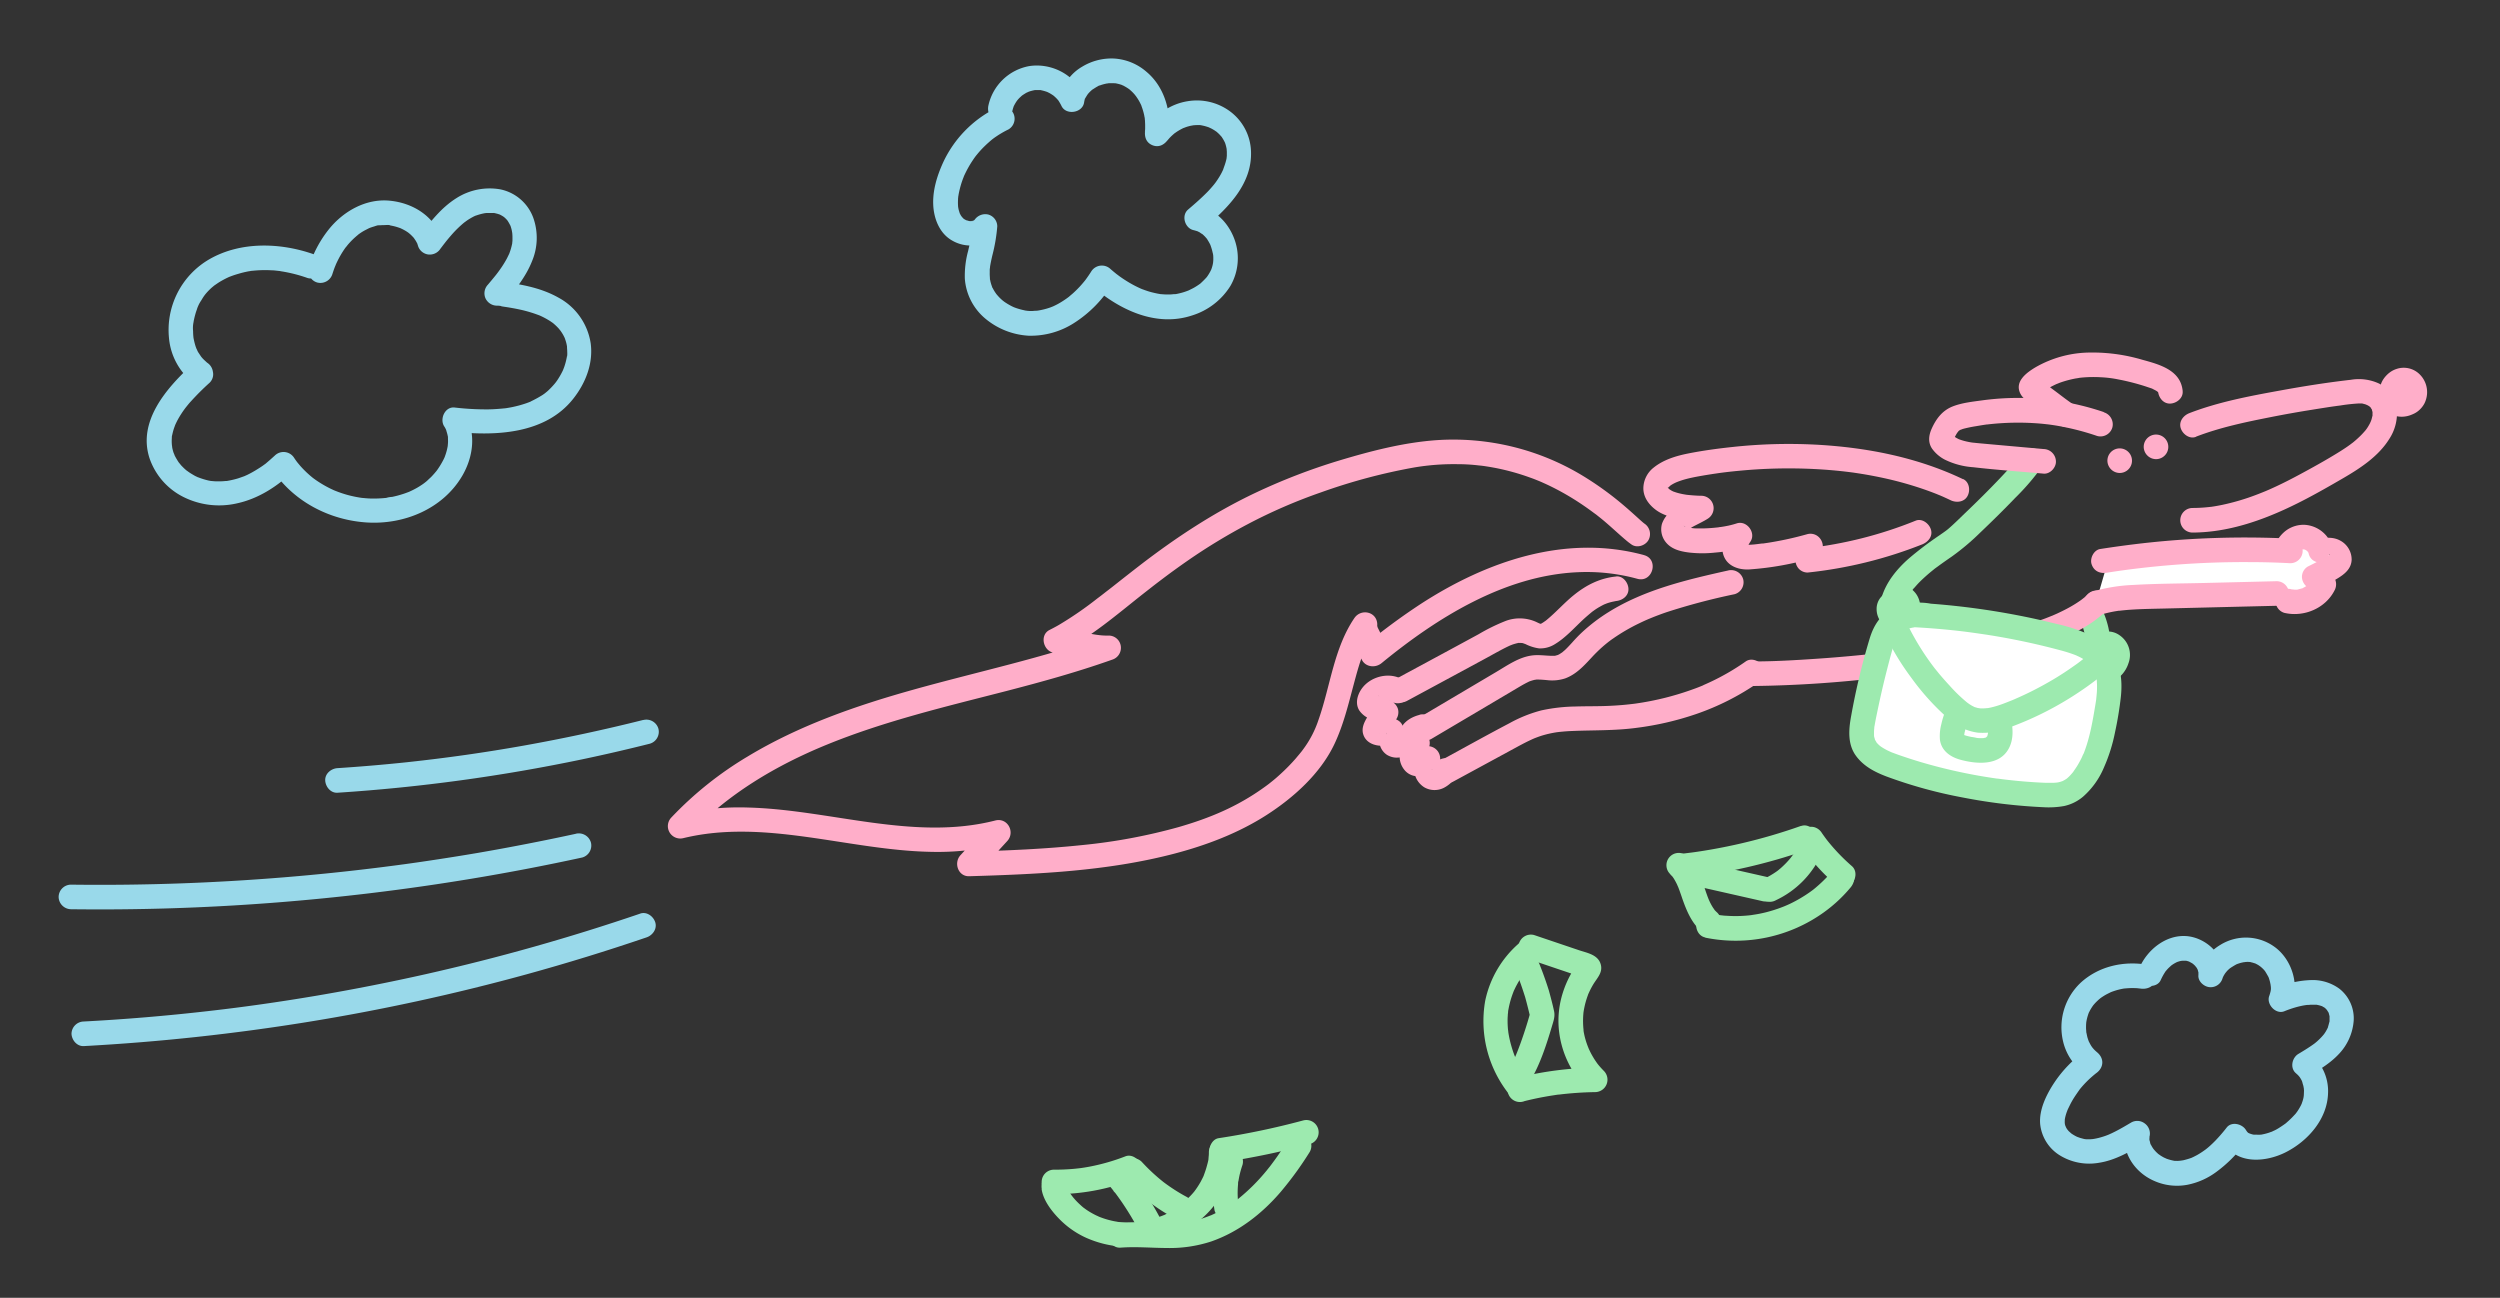 <svg id="Layer_1" data-name="Layer 1" xmlns="http://www.w3.org/2000/svg" viewBox="0 0 915 475"><rect x="0" y="0" width="915" height="475" fill="#333333" stroke="none"/><defs><style>.cls-1{fill:#9deaaf;}.cls-2{fill:#ffaec9;}.cls-3{fill:#fff;}.cls-4{fill:#99d9ea;}</style></defs><title>mascot-contact-success</title><path class="cls-1" d="M772.28,235.13a15.21,15.21,0,0,0-.3-3.81,28.4,28.4,0,0,0-.78-3.43,29.43,29.43,0,0,0-1.15-3.31,16.59,16.59,0,0,0-1.66-3.35,4.87,4.87,0,0,0-2.69-2.07,4.5,4.5,0,0,0-5.54,3.14,4.42,4.42,0,0,0,.45,3.47,11.08,11.08,0,0,1,1.21,2.28l-.45-1.08a29.24,29.24,0,0,1,2,7.15l-.16-1.19a9.54,9.54,0,0,1,.08,2.2,4.51,4.51,0,0,0,1.32,3.19,4.53,4.53,0,0,0,6.37,0,5.12,5.12,0,0,0,1.31-3.19Z"/><path class="cls-2" d="M798.86,143.12c-.69-7.62-8.42-9.71-14.66-11.42a64.55,64.55,0,0,0-20.62-2.64,40.67,40.67,0,0,0-18.47,5.3c-3.38,2-8,5.33-5.57,9.87,1,1.85,3.1,3,4.76,4.19,3.28,2.42,6.48,5,9.85,7.28a4.53,4.53,0,0,0,6.16-1.61,4.62,4.62,0,0,0-1.61-6.16c-2.17-1.46-4.24-3.09-6.33-4.66l-3.63-2.69-1.46-1.07c-.17-.12-.34-.25-.51-.36-.63-.42.47.38.54.54l.61,2.27q-1.77,3-.68,1.78c.34-.28.35-.28,0,0,.44-.33.89-.65,1.36-.95a27.84,27.84,0,0,1,2.86-1.64c.49-.25,1-.49,1.49-.71-.85.38.69-.26.84-.32.91-.33,1.83-.62,2.77-.88s2.15-.54,3.24-.74c.17,0,1.87-.3.87-.16q.83-.11,1.65-.18a46.14,46.14,0,0,1,6.65-.08,40.7,40.7,0,0,1,6.33.79c2.5.47,5,1.08,7.41,1.77,1.07.31,2.14.63,3.2,1,.51.17,1,.33,1.54.51l.65.25c-.53-.24-.57-.25-.11,0s.83.41,1.23.65l.57.38c-.47-.37-.51-.39-.14-.08.15.15.3.31.44.47-.37-.5-.42-.55-.16-.15s.2.37-.08-.22q.17.73,0-.24c.21,2.34,1.92,4.61,4.5,4.5,2.26-.1,4.73-2,4.5-4.5Z"/><path class="cls-2" d="M803.7,159.84c8.79-3.4,18.18-5.36,27.4-7.18q7.42-1.47,14.9-2.66c2.09-.34,4.19-.67,6.3-1,1-.15,2-.29,2.93-.42l1.14-.16c-1.71.28.09,0,.5-.06a65.33,65.33,0,0,1,6.54-.7h.32l.46,0c1.2.05-.86-.26.3,0,.62.17,1.22.3,1.82.52-1-.35.12.09.28.18a6.65,6.65,0,0,1,.63.39c-.41-.34-.42-.35,0,0s.53.51.77.79c-.65-.78,0,.18.12.32.58.88-.08-.51,0,.07a8.19,8.19,0,0,0,.23.85c.29,1,.07-.88,0,.21,0,.35,0,.72,0,1.07,0,1.14.27-.86-.05.25-.14.48-.23,1-.39,1.44,0,0-.43,1.15-.18.53s-.25.51-.25.5a17.2,17.2,0,0,1-1.16,2c-.08.12-.84,1.12-.19.31-.26.31-.52.62-.79.92-.55.63-1.13,1.24-1.74,1.82s-1.22,1.14-1.87,1.68c-.32.27-.64.54-1,.8.72-.57-.38.28-.43.32-1.36,1-2.77,1.93-4.21,2.82-4.54,2.83-9.26,5.44-14,8-2.92,1.58-5.87,3.1-8.88,4.51-.84.39-1.68.78-2.52,1.15l-.74.32-.74.32,0,0c-1.66.68-3.32,1.34-5,1.94a82.64,82.64,0,0,1-11,3.12q-1.47.3-2.94.54l-.85.13c-.54.08-.56.08-.08,0l-.85.1a56.77,56.77,0,0,1-6,.34,4.5,4.5,0,0,0,0,9c14.37-.06,28.16-5.38,40.75-11.9,4.91-2.54,9.72-5.3,14.5-8.08,6.28-3.66,12.85-8,16.75-14.29a17.27,17.27,0,0,0,2.8-10.39,12.21,12.21,0,0,0-6.49-9.85A17.5,17.5,0,0,0,860.44,139c-8.81,1-17.59,2.4-26.3,4-11,2-22.34,4.15-32.84,8.21-2.18.85-3.94,3.06-3.14,5.54.69,2.13,3.19,4.05,5.54,3.14Z"/><path class="cls-2" d="M874.38,151.31a9.59,9.59,0,0,0,4.47,1.21,9.4,9.4,0,0,0,4-.83,8.32,8.32,0,0,0,3.27-2.28,8.92,8.92,0,0,0,1.25-1.8,9.5,9.5,0,0,0,.92-3.34,9.14,9.14,0,0,0-2.71-7.28,8.26,8.26,0,0,0-8.53-1.93,8.82,8.82,0,0,0-2.19,1.1,10.14,10.14,0,0,0-2.43,2.46,7.63,7.63,0,0,0-1.39,4.74,4.76,4.76,0,0,0,1.32,3.18,4.49,4.49,0,0,0,6.36,0,4.43,4.43,0,0,0,1.32-3.18,4.58,4.58,0,0,1,0-.74l-.16,1.19a4,4,0,0,1,.26-.9l-.45,1.07a4.45,4.45,0,0,1,.54-.91l-.7.92a5.46,5.46,0,0,1,.76-.76l-.91.7a5.13,5.13,0,0,1,1.11-.65l-1.08.45a4.74,4.74,0,0,1,1-.27l-1.19.16a3.78,3.78,0,0,1,1,0l-1.19-.16a3.71,3.71,0,0,1,.91.24l-1.08-.46a4.38,4.38,0,0,1,.87.5l-.91-.7a4.49,4.49,0,0,1,.79.78l-.7-.91a5.38,5.38,0,0,1,.66,1.14l-.46-1.08a5,5,0,0,1,.33,1.19l-.16-1.2a4.86,4.86,0,0,1,0,1.32l.16-1.2a4.19,4.19,0,0,1-.27,1l.46-1.08a4.69,4.69,0,0,1-.52.9l.7-.91a5.11,5.11,0,0,1-.8.81l.91-.71a5.39,5.39,0,0,1-1.08.64l1.07-.46a6.16,6.16,0,0,1-1.41.4l1.2-.17a5.71,5.71,0,0,1-1.37,0l1.2.16a5,5,0,0,1-1.21-.32l1.07.45-.47-.23a4.72,4.72,0,0,0-3.47-.46,4.65,4.65,0,0,0-2.69,2.07,4.53,4.53,0,0,0-.45,3.47,4.65,4.65,0,0,0,2.07,2.69Z"/><path class="cls-2" d="M789.1,168.05a4.5,4.5,0,1,0-4.5-4.5,4.55,4.55,0,0,0,4.5,4.5Z"/><path class="cls-2" d="M775.81,173.11a4.5,4.5,0,1,0-4.5-4.5,4.55,4.55,0,0,0,4.5,4.5Z"/><path class="cls-2" d="M718.47,175.38c-16.86-8.07-35.56-11.68-54.14-12.65a191.29,191.29,0,0,0-30.27.87c-5.33.57-10.66,1.29-15.92,2.32-4.58.9-9.22,2.26-12.91,5.23a9.75,9.75,0,0,0-3.76,7.55c0,3.31,2,6,4.57,7.92,4.58,3.39,11.22,3.67,16.68,3.84l-2.27-8.38c-2.67,1.69-5.7,2.77-8.24,4.67a9.69,9.69,0,0,0-3.94,5,7.51,7.51,0,0,0,1.05,6.21c2.07,3,5.55,3.86,9,4.28a42.84,42.84,0,0,0,9.47,0A46.72,46.72,0,0,0,638,200.28l-5.08-6.61c-1.69,2.58-3.1,6-2.26,9.09,1.17,4.32,5.51,5.88,9.6,5.65a110.22,110.22,0,0,0,23.61-4.26l-5.7-4.34c.05.4.06.78.08,1.19,0,.82.14-.25,0,.22s-.17.68-.27,1c-.23.86.22-.34-.23.56a4.59,4.59,0,0,0,0,4.54,4.38,4.38,0,0,0,3.88,2.23,158.48,158.48,0,0,0,41.91-10.31c2.17-.88,4-3,3.14-5.54-.68-2.1-3.2-4.08-5.54-3.14A150.92,150.92,0,0,1,681.46,197q-5,1.26-10.12,2.19c-3.71.67-6.42,1.06-9.72,1.42l3.89,6.77a13.29,13.29,0,0,0,1.64-7.53,4.76,4.76,0,0,0-1.77-3.54,4.43,4.43,0,0,0-3.93-.8c-3.05.86-6.13,1.61-9.24,2.23-1.56.31-3.12.59-4.69.85l-2.35.35c.62-.09-.23,0-.45,0l-1.17.15a33.65,33.65,0,0,1-4.7.33c-.41,0-.53-.15-.11,0-.27-.09-1.23-.5-.12,0-.54-.25.11.1.27.24-.24-.26-.22-.23.05.09a1.14,1.14,0,0,1,.35.6c.36.62.05.12,0-.13.23,1.26.1.72.11.34s-.27,1.06,0,.29c.07-.22.13-.45.19-.68.24-.88-.13,0-.08.12,0-.09.29-.59.33-.68a15.83,15.83,0,0,1,.85-1.43c2.09-3.22-1.4-7.85-5.08-6.61a29.63,29.63,0,0,1-3,.81c-.58.12-1.15.23-1.73.33l-1,.16c-.2,0-1.29.16-.57.09l-.6.07-1.07.11c-.72.07-1.44.13-2.16.17-1.41.09-2.83.12-4.25.08-.61,0-1.22,0-1.83-.1a5.58,5.58,0,0,0-.81-.09c1.26-.06.41.06-.06,0a13.65,13.65,0,0,1-1.56-.38,4.56,4.56,0,0,0-.59-.2c.54.06.95.48.22.06a2.87,2.87,0,0,0-.43-.28c.93.37.82.7.55.39-.13-.14-.3-.37.15.24.66.87-.05-.28-.15-.34s.34.92.24.53.06,1.25.06.47-.22,1.09,0,.41c0,0-.5.89-.25.6a1.65,1.65,0,0,0,.22-.36c.06-.13-.72.72-.12.21.13-.11,1-.87.41-.39s.36-.23.56-.36.67-.42,1-.61c.68-.38,1.36-.74,2.05-1.09,1.4-.72,2.83-1.41,4.16-2.26a4.54,4.54,0,0,0-2.27-8.39c-1.12,0-2.25-.08-3.37-.16l-1.55-.14-.87-.1c.66.08,0,0-.29-.06a24.89,24.89,0,0,1-2.82-.62c-.5-.14-1-.33-1.48-.48s.14.06.21.09c-.28-.14-.56-.26-.83-.41s-.44-.29-.67-.41c-.43-.21.09.08.16.15l-.53-.49c-.57-.51-.06-.06.05.12-.05-.09-.37-.51-.34-.57s.29.84.14.35c-.07-.23-.38-.7-.09-.16s-.27-.19,0-.34c0,0-.15,1.16,0,.25,0,.09-.4.68-.11.29.07-.1.48-.75.17-.32s0,0,.09-.08c.21-.18,1.23-1,.29-.35.37-.26.74-.51,1.13-.74s.84-.45,1.27-.66c.07,0,.63-.29.14-.07s.21-.08.33-.13a30.8,30.8,0,0,1,3-1c2-.54,4-.92,6-1.27,1.16-.2,2.31-.39,3.47-.57.53-.08,1.07-.17,1.61-.24l.93-.14.42-.06q3.45-.47,6.93-.79a189,189,0,0,1,27.75-.68c4.45.22,8.89.6,13.32,1.17l.46.06.47.06,1.48.22c1.12.17,2.24.35,3.35.54q3.09.54,6.16,1.2a130,130,0,0,1,13.4,3.64c2.07.68,4.13,1.43,6.16,2.23.46.19.93.39,1.4.57.63.26-.66-.28,0,0l.86.37c1,.45,2,.91,3,1.39,2.12,1,5,.65,6.16-1.62,1.06-2,.65-5.07-1.62-6.15Z"/><polygon class="cls-3" points="771.79 204.41 846.71 198.68 854.18 204.44 848.32 216.88 838.69 219 767.25 220.05 771.79 204.41"/><path class="cls-2" d="M768.31,225.15a46.13,46.13,0,0,1,5.93-1.43l.69-.11.57-.09.33,0,.7-.08c1.1-.12,2.19-.22,3.29-.29,4.15-.28,8.32-.33,12.48-.43l26.05-.64,14.89-.36a4.5,4.5,0,0,0,0-9l-26.55.65c-8.63.21-17.3.21-25.93.72a61.6,61.6,0,0,0-14.84,2.42,4.5,4.5,0,1,0,2.39,8.68Z"/><path class="cls-2" d="M771.06,209.62c4.62-.72,7.94-1.18,12.4-1.7s8.77-.92,13.17-1.26q13.2-1,26.45-.93,7.6,0,15.19.41a4.53,4.53,0,0,0,4.5-4.5,4.6,4.6,0,0,0-4.5-4.5,333.89,333.89,0,0,0-53.84,1.67q-7.9.9-15.77,2.13c-2.33.37-3.83,3.41-3.14,5.54.82,2.53,3,3.53,5.54,3.14Z"/><path class="cls-2" d="M836.2,224.34c7.07,1.6,14.92-1.68,18.25-8.27a4.66,4.66,0,0,0-1.61-6.16l-3.6-2.65V215a56,56,0,0,0,6.19-3.23c2.62-1.58,5.12-3.52,5.27-6.85a7.86,7.86,0,0,0-4.06-7c-2.64-1.52-5.65-1.16-8.51-.74l5.54,3.15a11.25,11.25,0,0,0-10.19-8.25,10.9,10.9,0,0,0-6.28,1.74,11.86,11.86,0,0,0-4.51,5.68c-.92,2.17,1,5,3.14,5.53,2.64.6,4.56-.81,5.54-3.14-.43,1,0,.27.06.06.18-.44-.59.54,0,0l.59-.57c.34-.33-.7.36,0,0,.13,0,1-.47.34-.21s.34-.07.39-.09c.79-.26-.6,0-.07,0,.09,0,.8,0,.81,0s-.94-.22-.23,0l.47.13c.32.11.21.06-.31-.15a4.94,4.94,0,0,0,.57.3c.15.08.74.64.35.21s.16.21.27.31c.68.65-.23-.46,0,0,.07.15.43.53.4.71l-.2-.48c.07.21.14.42.19.63.69,2.55,3.13,3.49,5.53,3.14,1.3-.19-.91,0,.41,0,.27,0,.54,0,.81,0s.4,0,.6,0l-.22,0c.84.28-.28-.23.12,0s-.57-.59,0,0c-.33-.45-.41-.53-.24-.25s.1.19-.05-.1a3.28,3.28,0,0,1-.13-1.43s.62-1.41.8-1.11-7.19,4-7.89,4.32a4.42,4.42,0,0,0-2.23,3.89A4.7,4.7,0,0,0,844.7,215l3.6,2.65-1.62-6.15a16,16,0,0,1-.92,1.54c-.29.45.57-.62,0,0-.23.23-.45.48-.68.7s-.41.36-.61.54c-.4.37.7-.46,0,0-.51.32-1,.63-1.56.9l-.3.14.32-.14c-.13.15-.59.21-.77.26s-.53.15-.79.21-1.14.45-.09.07a5.22,5.22,0,0,1-1.63.08,4.57,4.57,0,0,0-1-.07l.55.07-.64-.14a4.5,4.5,0,1,0-2.39,8.68Z"/><path class="cls-2" d="M632.54,208.79c-15.09,3.36-30.67,7-43.92,15.31a63.78,63.78,0,0,0-9.47,7.21c-1.42,1.31-2.73,2.71-4,4.14-.6.65-1.2,1.31-1.84,1.94-.31.31-.63.62-1,.91l-.43.37c-.86.76.44-.24-.11.1-.37.22-.71.48-1.08.69-.21.12-.44.21-.65.33.06,0,.71-.23.23-.1s-.82.25-1.24.34c.21,0,.76,0-.15,0-.3,0-.6,0-.9,0-2.58-.05-5-.48-7.56-.09-4.63.69-8.69,3.56-12.64,5.9l-28.35,16.78a4.5,4.5,0,1,0,4.54,7.77l24.92-14.75,6.23-3.69c.92-.54,1.83-1.09,2.77-1.6.46-.25.93-.49,1.39-.72.79-.4.34-.17.14-.09.28-.12.55-.22.83-.31a13.06,13.06,0,0,1,1.48-.42c.12,0,1-.15.49-.1s.27,0,.29,0c1.23,0,2.43.1,3.65.21a15.41,15.41,0,0,0,6.68-.62c4.09-1.51,6.9-4.63,9.79-7.75a55.06,55.06,0,0,1,4-3.91c.68-.59,1.37-1.16,2.08-1.72s-.38.27.31-.23c.46-.35.92-.69,1.39-1a69.29,69.29,0,0,1,9.65-5.61c.82-.4,1.64-.78,2.47-1.15l1.25-.54c-.06,0-.66.27-.17.08l.9-.37q2.64-1.07,5.34-2a234.91,234.91,0,0,1,25-6.62,4.53,4.53,0,0,0,3.14-5.53,4.6,4.6,0,0,0-5.53-3.15Z"/><path class="cls-2" d="M638.86,242.14a84.17,84.17,0,0,1-9.48,5.78q-2.37,1.25-4.81,2.33l-1.17.52.09,0c-.26.12-.53.22-.79.33-.86.35-1.72.69-2.59,1a104.37,104.37,0,0,1-21.38,5.39l-.51.07-1.28.15c-1,.12-2,.22-3,.31-1.78.15-3.57.27-5.35.34-4,.17-8,.09-12,.22A62.69,62.69,0,0,0,564.16,260a50,50,0,0,0-11.65,4.67c-8.42,4.42-16.73,9.06-25.08,13.6a4.54,4.54,0,0,0-1.62,6.15A4.61,4.61,0,0,0,532,286l22.47-12.2c1.74-.94,3.47-1.88,5.25-2.73l1.24-.58.63-.27c-.1,0-.51.21,0,0,.92-.36,1.84-.7,2.79-1a37.93,37.93,0,0,1,5.85-1.28c-.67.09.45-.05.64-.07l1.38-.13c1.08-.09,2.17-.16,3.25-.2,7.69-.32,15.34-.1,23-1.09a109.55,109.55,0,0,0,22.26-5.1,92.72,92.72,0,0,0,22.71-11.48c1.93-1.35,3-4,1.62-6.16-1.23-1.91-4.1-3.06-6.16-1.62Z"/><path class="cls-2" d="M519.65,261.62c-3.76.92-7.32,3.41-7.63,7.57a7.27,7.27,0,0,0,1.87,5.26,6.33,6.33,0,0,0,6.16,1.89l-5.54-5.53c.5-1.24,0,0-.19.26s-.4.69-.59,1a12.28,12.28,0,0,0-1.24,3,7.69,7.69,0,0,0,1.39,6.54,6.2,6.2,0,0,0,6.8,2.22,8.77,8.77,0,0,0,3.1-1.92c.31-.27,1.17-.78,0,0,.4-.24.23-.18-.51.16.45-.12.26-.1-.57.07l-4.34-5.7a13.28,13.28,0,0,0-.6,6.72,7.92,7.92,0,0,0,3.54,5,7.53,7.53,0,0,0,7.14.19,11.55,11.55,0,0,0,4.47-4.11,4.53,4.53,0,0,0-1.61-6.15,4.62,4.62,0,0,0-6.16,1.61c-.37.53,0-.15.17-.2-.13,0-.4.44-.52.55s-.63.51-.11.14-.14.06-.27.14c-.49.33.08,0,.3-.11-.74.27.79,0,.26,0-.24,0-.18,0,.2,0a1,1,0,0,1,.61.16c.32.16.38.18.17.07s-.16-.07.41.32c-.46-.41.19.17.21.33a1.75,1.75,0,0,0-.26-.46c.25.64.33.79.23.46a1.82,1.82,0,0,1-.07-.25c-.17-.42,0,1,0,.37,0-.26-.08-.62,0-.87-.12.27-.15.71,0,.15s.31-1.15.48-1.71a4.54,4.54,0,0,0-4.34-5.7,7.43,7.43,0,0,0-4.9,2.12,4.73,4.73,0,0,0-.53.46c.62-.45.74-.55.36-.29l-.19.11c.45-.53,1.62-.41,2.22-.27a2.84,2.84,0,0,1,1.26.77c-.23-.23-.21-.19.07.14s.28.38.1.09c.26.7.34.88.22.55-.27-.95,0,.75,0,.28,0-1-.26.77-.06.25,0-.14.08-.28.13-.42-.26.57-.31.71-.17.4a39.19,39.19,0,0,0,2-4.11,4.41,4.41,0,0,0-1.16-4.38,4.67,4.67,0,0,0-4.37-1.16,3.08,3.08,0,0,1,2.88.74c-.31-.32-.21-.18.3.43-.23-.41-.17-.24.16.48a1.92,1.92,0,0,1-.09-.32c-.08-.36,0-.14.09.64q0-.7-.09.54c.13-.42.07-.28-.19.43.26-.39.18-.3-.24.29l.38-.35-.49.39a4.25,4.25,0,0,1,.46-.27c.43-.21.31-.17-.34.12l.51-.19c.35-.11.7-.2,1-.29a4.53,4.53,0,0,0,3.14-5.53,4.6,4.6,0,0,0-5.54-3.15Z"/><path class="cls-2" d="M591.5,211c-5.91.59-10.83,3.07-15.41,6.75-3.57,2.87-6.59,6.35-10.14,9.25-.81.66,0,.11,0,0a4.39,4.39,0,0,1-.58.42,9.43,9.43,0,0,1-.84.56s-1.26.77-.5.28c-.52.34-.33-.22-.06.07h-.39c.56.08.59.06.07-.06-.79-.32-.17,0,0,0-.48-.2-1-.45-1.44-.66a14.67,14.67,0,0,0-11-.4,69.09,69.09,0,0,0-10,4.89l-9.22,5-21.54,11.63a4.54,4.54,0,0,0-1.61,6.16,4.59,4.59,0,0,0,6.15,1.62l18.68-10.09,9.45-5.11c3-1.61,5.94-3.34,9-4.8l.83-.38c-.76.33.61-.22.61-.22a20.6,20.6,0,0,1,2.14-.59c1.2-.26-.37-.1.31,0,.34,0,.72,0,1.07,0-.83,0,.05,0,.29.08s1.53.57.65.18a16,16,0,0,0,5.19,1.72,9.93,9.93,0,0,0,5.87-1.53c4-2.4,7.23-6.13,10.65-9.28,1-.9,2-1.75,3-2.58-.81.65-.2.15,0,0l.95-.68c.54-.37,1.1-.73,1.68-1.06s1.16-.65,1.76-.94l.61-.28c-1.11.5.28-.08.5-.16a19.76,19.76,0,0,1,2-.56l.69-.14c.23-.05.47-.09.7-.12-.6.08-.63.09-.11,0,2.34-.23,4.62-1.9,4.5-4.5-.1-2.24-2-4.75-4.5-4.5Z"/><path class="cls-2" d="M513.8,249c-4.32-2.94-10.52-1.91-14.17,1.62-2.39,2.31-4.07,6.33-2.12,9.42a8.65,8.65,0,0,0,4.44,3.26l4.13,1.71-2-7.52a31.58,31.58,0,0,0-3.47,4.67c-1.21,2-2.41,4.21-1.66,6.61,1.56,5,8.95,5.11,12.56,2.48l-6.16-1.61c-.26-.73-.33-.88-.2-.43l-.12-.73a2.46,2.46,0,0,0,0,.73c-.07-1.14.08-.66,0-.2s-.18,1.14-.2,1.69a6.28,6.28,0,0,0,2.8,5.58,6.91,6.91,0,0,0,5.65.71,9,9,0,0,0,2.23-1c.26-.16.51-.34.77-.51s1.29-.68.14-.2a5,5,0,0,0,2.69-2.07,4.57,4.57,0,0,0,.45-3.47c-.67-2.07-3.21-4.11-5.53-3.14a27.89,27.89,0,0,0-3.33,1.78c-.32.19-.94.34.18,0-.58.2.24,0,.42,0-.72,0,.5.1.75.22a3.23,3.23,0,0,1,1.69,1.9c0,.14,0,1.11.08.52,0-.15.1-1,0-.13s0,0,0-.15c.07-.48.14-1,.2-1.45a7,7,0,0,0-.87-4.11c-1.07-2-4.23-3-6.15-1.62l-.51.34c-.48.36,0-.06.26-.05a2.09,2.09,0,0,0-.57.18c-.77.27.67,0,.15,0a4.14,4.14,0,0,0-.61,0c-.51.05.78.21.3,0-.2-.07-.69-.32-.16,0,.16.1,1,.83.64.38l1.15,2c.55,1.36-.82,3.28-.05,1.78l.31-.59c.3-.54.61-1.07.94-1.58s.63-.91,1-1.37-.54.63,0,0l.65-.76a4.62,4.62,0,0,0,1.16-4.38,4.74,4.74,0,0,0-3.15-3.14l-2.75-1.14-.69-.29c-.51-.21-.46-.19.13.07-.32.15-1.31-1.12-.25,0a3,3,0,0,1,.74,2q-.15.93.06.18c-.37,1.27-.12.41.09,0,.35-.64-.78.83,0,0l.33-.33c.36-.3.24-.21-.36.26.28-.12.53-.36.8-.5,1-.57-.72.18,0,0,.31-.09.61-.19.92-.26,1.19-.25-.8,0,0,0h.95c.77,0-1.21-.27,0,0l.44.13q.66.26-.42-.18a6.54,6.54,0,0,0,.82.48,4.51,4.51,0,0,0,6.15-1.61A4.61,4.61,0,0,0,513.8,249Z"/><path class="cls-2" d="M641.39,251.08a433.55,433.55,0,0,0,49-3.34c10.38-1.23,20.74-2.73,31-4.74a194.83,194.83,0,0,0,27.1-7.07c7.88-2.78,16.18-6.26,22.21-12.25a4.5,4.5,0,0,0-6.36-6.36c-.5.5-1,1-1.56,1.43-.28.23-.58.45-.86.69,1.21-1.09.21-.16-.15.1a43.87,43.87,0,0,1-4.11,2.61c-1.57.88-3.18,1.68-4.81,2.43l-1.3.57a4.27,4.27,0,0,1-.66.29c1.26-.36.51-.22.17-.08-.92.37-1.85.74-2.79,1.1A176.53,176.53,0,0,1,722,233.71q-7.34,1.51-14.74,2.69-3.75.6-7.5,1.13l-1.88.26c-.25,0-1.35.2,0,0l-.94.12c-1.24.17-2.49.33-3.73.48q-14,1.74-28.17,2.7c-7.85.54-15.72,1-23.6,1a4.5,4.5,0,0,0,0,9Z"/><path class="cls-2" d="M601.7,203.16c-28.73-7.81-57.75,2.3-81.88,18a231.69,231.69,0,0,0-20.5,15.16L507,239.5a18.78,18.78,0,0,0-1.81-7.88c-.33-.72-.72-1.42-1.05-2.15-.14-.3-.09-.19.14.32a5.24,5.24,0,0,1-.2-.64c-.11-.5-.12-.45,0,.14a7,7,0,0,1,0-.79c-.12-4.63-5.91-5.91-8.39-2.27-7.47,11-8.76,24.79-13.06,37.06a38,38,0,0,1-5.75,11.07c-.62.84-.33.46-1,1.28-.47.6-1,1.18-1.46,1.76a69.62,69.62,0,0,1-5.87,6c-1,.92-2,1.8-3.1,2.66l-.89.71c-.06.06-.67.52-.16.13-.61.46-1.22.91-1.84,1.35-9.75,7-19.83,11.18-31.14,14.45a205.73,205.73,0,0,1-35.47,6.61c-13.64,1.43-27.36,2-41.07,2.39l3.18,7.68,10.6-11.56c3-3.29.08-8.67-4.38-7.52-29.77,7.62-60.4-3.95-90.38-4.74a99.5,99.5,0,0,0-26.09,2.56l4.38,7.52c13.93-14.92,31.81-25.5,50.59-33.16C323.8,263.91,346,258.66,368,253c13.12-3.4,26.2-7,39-11.54a4.54,4.54,0,0,0,3.22-4.94,4.47,4.47,0,0,0-4.42-3.9c-6.55.2-12.71-2.77-19.3-2.57l2.27,8.39C399.48,233,408.7,225,418.05,217.61l4-3.13-.09.07.41-.32,1.12-.86,2.26-1.71q4.47-3.36,9.07-6.55a212.82,212.82,0,0,1,21.79-13.23,193.61,193.61,0,0,1,26.78-11.64,212.51,212.51,0,0,1,34.33-9.17,87.21,87.21,0,0,1,15.78-1.18q3.84,0,7.66.45c1.31.13,1.69.18,2.57.31,1.22.19,2.44.4,3.65.63a84.52,84.52,0,0,1,12.59,3.5c1,.34,1.93.71,2.88,1.1.23.09,1.36.56.6.24.54.23,1.09.47,1.63.72,1.75.78,3.47,1.63,5.17,2.53a96.92,96.92,0,0,1,9.16,5.54c1.3.88,2.58,1.8,3.84,2.74l1,.72c.64.49-.75-.59.12.1l1.63,1.3c3.16,2.56,6.07,5.39,9.17,8a24.57,24.57,0,0,0,2,1.54c2,1.38,5,.38,6.15-1.61a4.59,4.59,0,0,0-1.61-6.16c-.83-.57.55.48.3.25s-.46-.39-.69-.58c-.58-.5-1.15-1-1.72-1.53-1.57-1.42-3.14-2.84-4.75-4.22A116.14,116.14,0,0,0,579.07,174a91.34,91.34,0,0,0-53.15-12.91c-12.2.85-24.29,4-36,7.53a222.63,222.63,0,0,0-30.43,11.75c-15.1,7.15-29,16.31-42.25,26.5q-4.36,3.38-8.69,6.8-1.92,1.53-3.85,3l-1.7,1.33-1,.75-.48.37c.2-.15.66-.51.2-.16a130.91,130.91,0,0,1-14.19,9.78c-1.11.64-2.24,1.24-3.38,1.81-4,2-2.08,8.52,2.27,8.39,6.55-.2,12.71,2.77,19.3,2.57l-1.2-8.84c-23,8.16-46.81,13.2-70.23,19.75-21,5.87-41.94,13.14-60.7,24.49a130.32,130.32,0,0,0-27.92,22.34,4.54,4.54,0,0,0,4.38,7.52c29.85-7.26,60.41,4.39,90.44,5a97,97,0,0,0,26-2.8l-4.38-7.52-10.59,11.57c-2.53,2.75-.88,7.8,3.18,7.68,25.15-.74,50.71-1.86,75.17-8.28,11.76-3.09,23.39-7.51,33.66-14.1,9.92-6.36,19.75-15.19,24.87-26,3.3-7,5.1-14.48,7.08-21.9,1.91-7.14,3.71-13.68,7.8-19.68L495,228.5a14.6,14.6,0,0,0,1.81,6.41c.18.36.35.73.54,1.09.35.66-.1-.56.19.51a8.71,8.71,0,0,1,.46,3c.07,4.16,4.75,5.59,7.68,3.18,20.26-16.61,44.91-32,71.62-33.25a70.31,70.31,0,0,1,22,2.41c5.6,1.52,8-7.16,2.4-8.68Z"/><path class="cls-1" d="M763,236.09a18.74,18.74,0,0,0,1.34,6.82,15.49,15.49,0,0,0,2.42,4.26,3.48,3.48,0,0,0,.48.46,7.2,7.2,0,0,0,1.24.89,5.37,5.37,0,0,0,1.55.58,6.5,6.5,0,0,0,2.81,0,7.41,7.41,0,0,0,3.89-2.32,11.29,11.29,0,0,0,2.28-4,8.72,8.72,0,0,0-3.28-10.3,7.26,7.26,0,0,0-2-1,6.42,6.42,0,0,0-2.26-.33,7.49,7.49,0,0,0-3.25.86,4.5,4.5,0,0,0,1.07,8.23l1.2.16a4.52,4.52,0,0,0,2.27-.61l.1,0-1.08.45a3.48,3.48,0,0,1,.63-.18l-1.2.16a2.62,2.62,0,0,1,.74,0l-1.19-.17a3.79,3.79,0,0,1,.73.21l-1.08-.45a4,4,0,0,1,.78.45l-.91-.71a5.11,5.11,0,0,1,.73.74l-.71-.91a4.51,4.51,0,0,1,.48.82l-.46-1.07a4.75,4.75,0,0,1,.3,1.12l-.16-1.2a5.86,5.86,0,0,1,0,1.45l.16-1.19a6.75,6.75,0,0,1-.43,1.52l.45-1.07a6.68,6.68,0,0,1-.72,1.24l.7-.91a5.07,5.07,0,0,1-.82.85l.91-.71a4.15,4.15,0,0,1-.78.47l1.07-.46a2.54,2.54,0,0,1-.6.16l1.2-.17a2.17,2.17,0,0,1-.36,0l1.2.16a1.8,1.8,0,0,1-.47-.12l1.07.45a1.57,1.57,0,0,1-.33-.19l.91.71a3.77,3.77,0,0,1-.56-.57l.71.91a11.16,11.16,0,0,1-1.19-2.17l.46,1.07a15,15,0,0,1-1-3.79l.16,1.2a16.08,16.08,0,0,1-.13-1.83,4.66,4.66,0,0,0-1.32-3.18,4.5,4.5,0,0,0-7.68,3.18Z"/><path class="cls-1" d="M692.72,216.56a6.34,6.34,0,0,0-2.82.78,6,6,0,0,0-2.06,2,6.6,6.6,0,0,0-1,3.49,7.85,7.85,0,0,0,.87,3.68,6.87,6.87,0,0,0,2.45,2.68A7.49,7.49,0,0,0,692,230a8.08,8.08,0,0,0,2.11.38,4.92,4.92,0,0,0,.94,0,9.1,9.1,0,0,0,2.12-.39,8.5,8.5,0,0,0,3.41-2.12,8.08,8.08,0,0,0,2-3.58,8.82,8.82,0,0,0-.09-4.42,8.05,8.05,0,0,0-2.24-3.69,4.33,4.33,0,0,0-4.91-.93,3.36,3.36,0,0,0-1.45.93,4.49,4.49,0,0,0,0,6.36,3.37,3.37,0,0,1,.48.52l-.7-.91a4.08,4.08,0,0,1,.47.81l-.46-1.07a4.14,4.14,0,0,1,.27,1l-.16-1.2a4.05,4.05,0,0,1,0,1.1l.16-1.19a3.87,3.87,0,0,1-.27,1l.46-1.08a3.51,3.51,0,0,1-.44.75l.7-.91a3.85,3.85,0,0,1-.61.6l.91-.7a3.64,3.64,0,0,1-.81.47l1.07-.45a4.39,4.39,0,0,1-1.06.29l1.19-.16a4.35,4.35,0,0,1-1,0l1.2.16a4.25,4.25,0,0,1-1-.26l1.08.45a2.89,2.89,0,0,1-.72-.42l.91.71a2.46,2.46,0,0,1-.39-.4l.7.91a3.12,3.12,0,0,1-.34-.59l.45,1.07a3.56,3.56,0,0,1-.23-.85l.16,1.19a3,3,0,0,1,0-.79l-.16,1.2a2.56,2.56,0,0,1,.15-.56l-.46,1.07a2.22,2.22,0,0,1,.25-.42l-.7.91a1.6,1.6,0,0,1,.26-.26l-.91.7.28-.16-1.07.45a1.64,1.64,0,0,1,.38-.1l-1.19.16h.06a3.31,3.31,0,0,0,1.73-.39,4.05,4.05,0,0,0,2.38-2.37,3.47,3.47,0,0,0,.39-1.74,4.56,4.56,0,0,0-1.32-3.18l-.91-.7a4.43,4.43,0,0,0-2.27-.62Z"/><path class="cls-1" d="M697.47,220.61c.09-.28.19-.56.28-.84.31-.94-.35.68-.06.11s.48-1,.74-1.49a12.37,12.37,0,0,1,1.87-2.86c-.89.85.31-.35.5-.57.35-.41.71-.81,1.07-1.21.86-.91,1.77-1.78,2.7-2.62s1.72-1.51,2.61-2.23c.19-.15,1.58-1.29.61-.49.48-.4,1-.76,1.51-1.13,1.7-1.26,3.44-2.46,5.17-3.66A86.8,86.8,0,0,0,724.69,195c4.36-4.15,8.66-8.37,12.83-12.72a87.76,87.76,0,0,0,9.87-11.49,4.54,4.54,0,0,0-1.62-6.16,4.62,4.62,0,0,0-6.16,1.62c-.21.32-.43.63-.66.94-.63.89.64-.78-.11.16-.62.76-1.25,1.52-1.89,2.26-1.62,1.87-3.3,3.69-5,5.48-4.16,4.38-8.46,8.63-12.83,12.8-2,1.93-4,3.93-6.14,5.76-.17.14-1.1.87-.37.32s-.35.24-.53.38c-.7.51-1.42,1-2.14,1.51a123.14,123.14,0,0,0-11.36,8.6c-4.25,3.76-8,8.3-9.78,13.78a4.53,4.53,0,0,0,3.14,5.53,4.6,4.6,0,0,0,5.54-3.14Z"/><path class="cls-2" d="M770,150.82a97.62,97.62,0,0,0-44.81-4.25c-3.43.47-7.14.88-10.4,2.14-3.88,1.5-6.15,4.53-7.81,8.22-1.07,2.4-1.4,5,.18,7.31a13.3,13.3,0,0,0,4.53,3.93A27.75,27.75,0,0,0,722.17,171c8.56,1,17.21,1.58,25.8,2.35,2.35.21,4.6-2.22,4.5-4.5a4.61,4.61,0,0,0-4.5-4.5l-21.11-1.89c-1.5-.14-3-.26-4.5-.43-.24,0-1.12-.16-.17,0l-1-.15c-.77-.14-1.53-.3-2.29-.5a20.46,20.46,0,0,1-2-.65c.17.06.78.38,0,0-.34-.18-.68-.34-1-.54l-.64-.4c-1-.59.5.59-.3-.24-.13-.14-.54-.83-.37-.34a1.1,1.1,0,0,1,.32.6q-.16,2.1.15.93l-.15.36.26-.53c.14-.29.28-.59.43-.88.3-.58.64-1.14,1-1.69-.52.82.17-.15.28-.28.49-.56.17-.19,0,0a6.46,6.46,0,0,1,1-.6c-.83.38.25,0,.45-.11a47.42,47.42,0,0,1,4.73-1l2.25-.38.91-.14.9-.13.17,0a96.85,96.85,0,0,1,19.41-.33c.91.08,1.82.18,2.73.28l1.13.14c-.8-.1.68.1.84.13,1.81.27,3.62.6,5.41,1a92.34,92.34,0,0,1,10.79,3,4.53,4.53,0,0,0,5.53-3.15,4.6,4.6,0,0,0-3.14-5.53Z"/><path class="cls-3" d="M706.5,225.5a17.09,17.09,0,0,0-13.32,2.19c-2.91,2-4,5.35-4.91,8.51q-3.66,13.1-6.26,26.39c-.69,3.54-1.29,7.35.43,10.59,2,3.86,6.79,5.87,11.24,7.41a193.9,193.9,0,0,0,54,10.34c3.06.14,6.27.19,9-1a14.45,14.45,0,0,0,5.56-4.7c5.64-7.35,7.27-16.5,8.76-25.32,1.13-6.69,2-14.25-2.62-19.58-3.36-3.84-8.85-5.57-14.07-6.94A264.88,264.88,0,0,0,700.73,225"/><path class="cls-1" d="M707.7,221.16a22.87,22.87,0,0,0-15,1.6c-4.49,2.19-6.94,6.2-8.37,10.83a253,253,0,0,0-6.84,28.63c-.89,4.84-1.29,10.22,1.8,14.42,2.8,3.82,6.85,5.91,11.18,7.56a169.44,169.44,0,0,0,27.62,7.63,201.87,201.87,0,0,0,29.81,3.61,31.76,31.76,0,0,0,7.54-.43,15.93,15.93,0,0,0,6.95-3.42A29.19,29.19,0,0,0,770,281a60.76,60.76,0,0,0,4.1-13A128.83,128.83,0,0,0,776.24,255c.42-4.09.3-8.47-1.29-12.33a19.41,19.41,0,0,0-9.36-10,60.88,60.88,0,0,0-12.83-4.3c-4.8-1.21-9.65-2.28-14.52-3.22a276.33,276.33,0,0,0-30-4.08c-2.48-.2-5-.36-7.46-.5a4.54,4.54,0,0,0-4.5,4.5,4.6,4.6,0,0,0,4.5,4.5c4.58.25,9.15.6,13.7,1.08,4.85.5,8.23,1,12.89,1.69a254,254,0,0,1,26.6,5.63,54.85,54.85,0,0,1,5.33,1.67l.73.29c-.06,0-.63-.29-.17-.07s.83.38,1.23.58a21,21,0,0,1,2.46,1.46l.46.34c-.7-.54-.17-.13,0,0,.31.3.64.58.94.9s.9,1.14.4.41c.28.42.56.83.81,1.27s.34.66.51,1c-.45-.86.06.21.15.47a21.13,21.13,0,0,1,.63,2.7c-.16-.9,0,.11,0,.48s.06.89.06,1.33c0,.89,0,1.79-.07,2.68s-.16,1.8-.26,2.69c.11-.91,0,.21-.08.53-.07.5-.15,1-.24,1.51-.64,3.87-1.3,7.76-2.3,11.56a53.16,53.16,0,0,1-1.75,5.54l-.3.78c0-.08.26-.6,0-.12s-.39.88-.6,1.32c-.45.94-.95,1.85-1.48,2.75s-1.09,1.64-1.63,2.46c-.29.43,0,0,.09-.1l-.49.59q-.43.51-.9,1c-.32.33-.65.63-1,.93-.15.14-.67.46,0,0l-.49.33c-.38.25-.79.46-1.19.67.08,0,.61-.2.11-.05-.34.1-.68.23-1,.32l-.63.15c-.12,0-1,.18-.47.1s-.23,0-.27,0l-.87.06c-1,0-2.06,0-3.09,0-2.27-.08-4.53-.23-6.79-.4s-4.4-.38-6.6-.63c-1.1-.12-2.19-.25-3.29-.4l-.7-.09-.21,0-1.87-.27a194,194,0,0,1-26.21-5.81c-2.1-.63-4.18-1.29-6.26-2-.95-.32-1.91-.64-2.86-1l-1.27-.47-.54-.22c.6.24.18.08-.17-.08a23.14,23.14,0,0,1-2.22-1.13q-.55-.31-1.11-.69c-.11-.07-.75-.53-.28-.18s-.17-.15-.25-.22a12.25,12.25,0,0,1-.9-.87c-.16-.17-.31-.35-.46-.53,0,.06.39.62.19.2s-.46-.74-.64-1.14c.05.12.16.58.07.12s-.19-.67-.28-1c0-.06-.15-.73-.06-.21s0-.29,0-.42c0-.41,0-.83,0-1.24s.06-1,.1-1.46c0-.16.11-.88,0-.06,0-.28.09-.56.13-.83.38-2.22.86-4.43,1.32-6.63q1.42-6.75,3.13-13.44c.56-2.2,1.13-4.38,1.73-6.57.26-.94.52-1.88.81-2.81.13-.42.26-.83.41-1.24.06-.18.13-.35.19-.53.3-.8-.2.34.06-.12s.38-.77.61-1.14.62-.91.13-.3a9,9,0,0,1,.89-1c.1-.09.72-.55.28-.25s.31-.17.38-.21c.42-.26.85-.48,1.28-.7,0,0,.66-.3.22-.12s.32-.1.43-.14c.46-.16.92-.3,1.39-.42l.61-.13c.17,0,1.12-.19.24-.08a16.67,16.67,0,0,1,2.73-.11c.5,0,1,.05,1.49.11-.2,0-.81-.15.08,0l.85.17c2.3.48,5-.68,5.54-3.14.51-2.26-.68-5-3.14-5.54Z"/><path class="cls-1" d="M689.51,231.3a94.3,94.3,0,0,0,10,16.72,90.15,90.15,0,0,0,13.74,15.14,19.6,19.6,0,0,0,10.67,5,24.81,24.81,0,0,0,10.81-1.65,117.84,117.84,0,0,0,18.7-8.57,122.05,122.05,0,0,0,19-13.33,4.52,4.52,0,0,0,0-6.36,4.61,4.61,0,0,0-6.36,0c-1.2,1-2.43,2-3.67,3,.15-.12.59-.45-.11.09l-1,.78q-1,.78-2.1,1.53c-2.48,1.76-5,3.43-7.65,5s-5.59,3.19-8.48,4.61c-1.32.65-2.65,1.28-4,1.88l-2,.89c.81-.35-.53.22-.56.23l-1.23.49c-1.52.61-3,1.19-4.62,1.67-.72.21-1.45.41-2.19.57l-.88.17q-.81.13-.12,0c-.3,0-.59.06-.88.08a14.69,14.69,0,0,1-2.2,0c.95.09-.45-.1-.54-.12-.28-.07-.55-.17-.83-.24-1.22-.32.62.39-.49-.18l-.74-.38c-.37-.21-.72-.43-1.07-.66-.15-.1-1-.75-.43-.28a57.11,57.11,0,0,1-6.78-6.51q-1.47-1.58-2.88-3.22-.71-.81-1.38-1.65l-.81-1c-.09-.11-.82-1-.36-.44a93.77,93.77,0,0,1-10.76-17.74c-1-2.14-4.24-2.85-6.15-1.61a4.62,4.62,0,0,0-1.62,6.15Z"/><path class="cls-1" d="M711.91,260.54a28.19,28.19,0,0,0-1.38,4.5,17,17,0,0,0-.51,5.72c.54,4,3.75,6.27,7.43,7.29,6,1.64,14.36,2.33,17.79-4.15,1.8-3.41,1.48-7.13.86-10.78a4.51,4.51,0,0,0-5.53-3.15,4.64,4.64,0,0,0-3.15,5.54c.06.32.09.65.16,1-.31-1.47-.05-.32,0,0a14.66,14.66,0,0,1,0,2c-.06,1.23.2-.76,0,0-.07.31-.15.62-.23.92-.18.76.53-.92.1-.2-.07.14-.14.28-.22.41-.26.38-.16.28.28-.33a4.27,4.27,0,0,0-.7.71c.59-.44.7-.53.32-.27l-.43.25c-.42.2-.29.15.41-.16l-.47.16a9.8,9.8,0,0,0-1,.22c.78-.09.92-.11.43-.06l-.25,0c-.35,0-.7,0-1,0s-.72,0-1.07-.06l-.54-.05.39.05a18.84,18.84,0,0,0-2.12-.39c-.56-.12-1.13-.25-1.69-.4-.31-.09-.62-.18-.93-.29-1.14-.4.62.37,0,0-.25-.15-.51-.34-.77-.47.61.49.74.59.41.28s-.21-.2.3.42a2.71,2.71,0,0,1-.21-.37c.27.71.34.81.2.32.28,1.09.09.47.12,0,0-.2,0-.39.05-.59.06-.5,0-.41,0,.27a3.58,3.58,0,0,1,.21-1.23,26.89,26.89,0,0,1,1.44-4.81,4.57,4.57,0,0,0-.45-3.47,4.65,4.65,0,0,0-2.69-2.07,4.56,4.56,0,0,0-3.47.46,5.19,5.19,0,0,0-2.07,2.69Z"/><path class="cls-1" d="M385.74,437.07a79,79,0,0,0,28.62-5.2c2.19-.84,3.95-3.06,3.15-5.53-.69-2.13-3.19-4-5.54-3.15A75.21,75.21,0,0,1,398.73,427c-1.15.21-2.31.41-3.46.56.79-.1-.66.07-.66.07-.62.07-1.24.14-1.86.19q-3.5.3-7,.28a4.5,4.5,0,0,0,0,9Z"/><path class="cls-1" d="M381.24,435.26c.59,4.05,3.64,8,6.42,10.84a32.44,32.44,0,0,0,9.63,6.82,38.65,38.65,0,0,0,25.5,2.25,47.58,47.58,0,0,0,13.75-5.84,4.5,4.5,0,1,0-4.54-7.77,44.39,44.39,0,0,1-4.94,2.67l-.79.36c.08,0,.56-.23.08,0l-1.21.47c-.94.35-1.9.67-2.87,1s-1.8.5-2.71.7c-.42.09-.84.18-1.27.25l-.63.12-.47.08c.54-.08-.35,0-.47.05s-.42.05-.64.06c-.42,0-.85.08-1.28.1-1,0-2,.07-3,0s-1.86-.13-2.79-.21c-.57-.05.17,0,.24,0l-.56-.09c-.43-.07-.87-.15-1.3-.24a30.77,30.77,0,0,1-4.88-1.46l-.53-.21c.06,0,.67.31.21.08s-.8-.36-1.2-.56c-.73-.36-1.45-.76-2.15-1.18s-1.37-.88-2-1.35.38.34-.28-.2c-.39-.32-.77-.64-1.14-1-.7-.63-1.36-1.29-2-2l-.85-1c0-.06-.43-.55-.12-.14s-.15-.22-.2-.29a21.66,21.66,0,0,1-1.52-2.41c-.1-.18-.18-.38-.29-.55-.26-.38.13.53-.11-.23a11,11,0,0,1-.37-1.58c-.34-2.34-3.42-3.83-5.54-3.14-2.55.82-3.51,3-3.14,5.53Z"/><path class="cls-1" d="M411.46,431.57a70.33,70.33,0,0,0,18.37,14.3,4.5,4.5,0,1,0,4.54-7.78q-2.39-1.27-4.65-2.74c-.76-.49-1.51-1-2.24-1.52-.41-.29-.82-.58-1.22-.88l-.48-.36c-.66-.5.52.41.08.06a69,69,0,0,1-8-7.44,4.54,4.54,0,0,0-6.37,0,4.59,4.59,0,0,0,0,6.36Z"/><path class="cls-1" d="M436.64,448.44a33.56,33.56,0,0,0,14.81-26.77,4.54,4.54,0,0,0-4.5-4.5,4.6,4.6,0,0,0-4.5,4.5c0,.52,0,1.05-.08,1.57,0,.28-.05.57-.08.86-.08.77.06-.14,0-.16.21.1-.6,2.91-.69,3.22-.27,1-.64,2-1,3-.18.52.34-.73,0,.05l-.29.63c-.25.52-.51,1-.79,1.55a30.07,30.07,0,0,1-1.65,2.65l-.41.57c-.65.91.39-.44,0,.05s-.66.81-1,1.2a25.62,25.62,0,0,1-2.34,2.32c-.39.35-.79.68-1.2,1,.28-.22.49-.36.08-.07l-.86.59c-2,1.32-3,4-1.61,6.16,1.25,1.94,4.07,3,6.15,1.61Z"/><path class="cls-1" d="M448.4,425.26a281.1,281.1,0,0,0,30.92-6.49,4.5,4.5,0,0,0-2.39-8.68A281.1,281.1,0,0,1,446,416.58c-2.34.35-3.83,3.41-3.15,5.54.83,2.54,3,3.52,5.54,3.14Z"/><path class="cls-1" d="M410,456.65c5.66-.44,11.31.09,17,.12a48.85,48.85,0,0,0,16.33-2.4c10-3.48,18.5-10.1,25.34-18.06a125.3,125.3,0,0,0,10.69-14.7,4.55,4.55,0,0,0-1.61-6.16,4.6,4.6,0,0,0-6.16,1.62c-1.33,2.09-2.69,4.16-4.11,6.19-.67.95-1.36,1.9-2.06,2.83l-.53.7c.42-.55,0,0-.09.12-.45.57-.91,1.14-1.37,1.7A70.4,70.4,0,0,1,453,438.94c.66-.52-.62.47-.75.56l-1.36,1c-1,.7-2.09,1.38-3.17,2s-1.94,1.08-2.93,1.57c-.5.25-1,.48-1.51.71-.8.37-.24.12-.07,0l-1.15.46a38.52,38.52,0,0,1-6.57,1.89c-.63.13-1.26.24-1.9.33.7-.1-1,.09-1.17.1-1.35.11-2.69.17-4,.18-6.14.08-12.27-.58-18.4-.11-2.34.19-4.61,1.94-4.5,4.5.1,2.29,2,4.7,4.5,4.5Z"/><path class="cls-1" d="M406.23,434.21l.83,1,.4.51c.39.49-.06.08-.1-.13.06.3.61.79.79,1s.53.7.78,1.05q1.6,2.19,3.07,4.46a100.32,100.32,0,0,1,5.33,9.22,4.52,4.52,0,0,0,6.15,1.61,4.6,4.6,0,0,0,1.62-6.16,108.71,108.71,0,0,0-12.5-19c-1.5-1.83-4.84-1.66-6.37,0a4.64,4.64,0,0,0,0,6.37Z"/><path class="cls-1" d="M446.07,424a39.56,39.56,0,0,0-1.55,19,4.54,4.54,0,0,0,2.07,2.69,4.62,4.62,0,0,0,3.47.45,4.51,4.51,0,0,0,2.69-2.07,5.23,5.23,0,0,0,.45-3.46c-.14-.94.11,1,0-.17,0-.36-.08-.72-.11-1.07-.05-.61-.08-1.23-.1-1.84a35.55,35.55,0,0,1,.14-4.13c0-.19,0-1,.12-1.07l-.08.59.09-.61c.11-.65.23-1.31.37-2a36.2,36.2,0,0,1,1.14-4,4.53,4.53,0,0,0-3.14-5.54,4.62,4.62,0,0,0-5.54,3.15Z"/><path class="cls-1" d="M659.2,302.27a203.09,203.09,0,0,1-21.6,6.34q-5.43,1.27-10.92,2.24-2.8.5-5.62.91l-1.4.2-.47.06c.33,0,.34,0,0,0l-3.06.38c-2.33.27-4.62,1.87-4.5,4.5.1,2.2,2,4.79,4.5,4.5A208.48,208.48,0,0,0,661.6,311c2.21-.79,3.92-3.11,3.14-5.54-.71-2.18-3.16-4-5.54-3.14Z"/><path class="cls-1" d="M611.21,319.86a13.22,13.22,0,0,0,1,1.05c-.38-.5-.47-.62-.27-.35l.24.35.32.46a22.1,22.1,0,0,1,1.42,2.62c0,.09.2.63.29.66-.15,0-.4-1-.06-.14.18.44.35.9.52,1.35.35,1,.69,1.93,1,2.89,1.49,4.23,3.18,8.48,6.48,11.65a4.5,4.5,0,1,0,6.37-6.37,10.47,10.47,0,0,1-1-1c-.31-.36-.41-.84,0,0a2.91,2.91,0,0,0-.32-.46,19.35,19.35,0,0,1-1.46-2.59l-.3-.65c-.35-.74.27.68.06.15s-.36-.89-.53-1.34c-.36-1-.69-1.93-1-2.89-1.5-4.26-3.15-8.49-6.37-11.76a4.5,4.5,0,1,0-6.37,6.36Z"/><path class="cls-1" d="M624.13,343.18a55.38,55.38,0,0,0,43.66-9.45,52.51,52.51,0,0,0,9.59-9c1.49-1.81,1.91-4.61,0-6.36-1.65-1.52-4.77-1.94-6.36,0a52.72,52.72,0,0,1-7.34,7.22c-.39.33.12-.09.17-.13l-.6.45-.91.66c-.72.5-1.45,1-2.19,1.45a50,50,0,0,1-4.58,2.56c-.73.36-1.48.69-2.22,1-.47.22.16-.06.21-.08l-.69.28-1.23.47a52.08,52.08,0,0,1-5,1.57c-1.63.42-3.29.76-5,1l-.56.09c-.68.1.77-.08.08,0l-1.11.13c-.94.09-1.87.16-2.81.2a47.91,47.91,0,0,1-5.62-.09c-.5,0-1-.08-1.49-.13-.28,0-1.73-.25-.67-.07-1-.17-2-.33-3-.53-2.3-.48-5,.67-5.54,3.14-.51,2.25.68,5,3.14,5.54Z"/><path class="cls-1" d="M659,309.38a74.38,74.38,0,0,0,12.44,14,4.77,4.77,0,0,0,3.18,1.31,4.59,4.59,0,0,0,3.18-1.31c1.56-1.7,1.9-4.72,0-6.37a71.25,71.25,0,0,1-9.55-10.09l.71.91q-1.14-1.47-2.19-3a4.79,4.79,0,0,0-2.69-2.07,4.62,4.62,0,0,0-3.47.45c-1.92,1.24-3,4.09-1.61,6.16Z"/><path class="cls-1" d="M620.59,324.28l24.3,5.5a4.5,4.5,0,0,0,2.39-8.68L623,315.6a4.5,4.5,0,1,0-2.39,8.68Z"/><path class="cls-1" d="M649.93,329.5a34.3,34.3,0,0,0,16.88-17.27,4.93,4.93,0,0,0,.46-3.47,4.6,4.6,0,0,0-2.07-2.68,4.54,4.54,0,0,0-3.47-.46,4.36,4.36,0,0,0-2.69,2.07,30.74,30.74,0,0,1-2.62,4.86c-.25.37-.5.73-.76,1.08-.12.16-.25.32-.36.48.75-1.1.32-.41.11-.15-.59.71-1.2,1.4-1.85,2.06s-1.25,1.24-1.92,1.82c-.33.28-.7.54-1,.84,1-.89.42-.33.14-.12l-.58.42a30.77,30.77,0,0,1-4.79,2.75,4.48,4.48,0,0,0-2.07,2.69,4.55,4.55,0,0,0,.45,3.46,4.63,4.63,0,0,0,6.16,1.62Z"/><path class="cls-1" d="M555.78,345.4a38.15,38.15,0,0,0-12.19,20.85,42.89,42.89,0,0,0,9.73,35.43,4.52,4.52,0,0,0,6.36,0,4.6,4.6,0,0,0,0-6.36l-.7-.8-.45-.56s.44.6.15.19c-.5-.71-1-1.41-1.47-2.14a37.59,37.59,0,0,1-2.43-4.56c-.13-.28-.44-1.09-.16-.36-.16-.43-.34-.85-.5-1.28-.31-.86-.6-1.73-.86-2.61a40.49,40.49,0,0,1-1.17-5.1c-.06-.37-.14-1.13-.06-.32,0-.37-.08-.74-.12-1.12-.07-.86-.12-1.72-.13-2.58s0-1.57.07-2.35c0-.45.08-.91.12-1.37,0-.07.1-.72,0-.18s0-.28.06-.38a35,35,0,0,1,1.29-5.15c.13-.37.26-.74.4-1.11s.19-.49.28-.74c0-.05.29-.65.08-.19s.26-.55.34-.72c.23-.47.46-.94.71-1.4q.71-1.31,1.5-2.55c.26-.38.51-.76.78-1.14l.46-.63c.4-.56-.42.49,0,0a40.79,40.79,0,0,1,4.24-4.38,4.53,4.53,0,0,0,0-6.36,4.61,4.61,0,0,0-6.37,0Z"/><path class="cls-1" d="M558,403q3.25-.81,6.57-1.44c1.1-.2,2.21-.4,3.31-.57l1.67-.26.71-.1.23,0a125.5,125.5,0,0,1,13.42-.92,4.55,4.55,0,0,0,3.18-7.68c-.71-.72-1.4-1.46-2.05-2.25-.07-.09-.6-.76-.28-.34s-.19-.26-.26-.36c-.31-.44-.61-.89-.91-1.34-.54-.86-1.05-1.74-1.51-2.65-.24-.48-.47-1-.7-1.46.36.78-.22-.57-.3-.81a28.61,28.61,0,0,1-1-3.11c-.12-.46-.22-.92-.31-1.38-.06-.27-.11-.53-.15-.8s-.16-1.13,0-.21a30.14,30.14,0,0,1-.1-6.37c0-.27.22-1.52.07-.65.09-.55.18-1.09.3-1.63a29.57,29.57,0,0,1,.85-3.2c.15-.46.31-.92.48-1.37,0-.11.36-.91.16-.42s.14-.31.19-.41a29.09,29.09,0,0,1,1.53-2.93c1.43-2.39,3.67-4.42,2.74-7.49-1-3.37-4.81-4.06-7.71-5l-16.65-5.63a4.54,4.54,0,0,0-5.54,3.15,4.59,4.59,0,0,0,3.14,5.53l10.56,3.57,5.16,1.74,2.58.88,1.41.47c1,.34-.41-.33.26.17l-1.62-1.62-.19-.54v-2.39c.33-.59.35-.67.07-.25l-.5.66c-.28.39-.56.79-.82,1.19-.53.81-1,1.64-1.47,2.5a36.84,36.84,0,0,0-2.58,6.23,34,34,0,0,0-1.48,12.23,35.49,35.49,0,0,0,10.28,22.69l3.18-7.68a125.66,125.66,0,0,0-28.31,3.64A4.5,4.5,0,1,0,558,403Z"/><path class="cls-1" d="M560.27,395.32c3.52-6.09,5.75-13,7.75-19.74.55-1.85,1.19-3.53.77-5.49-.54-2.54-1.22-5.06-1.91-7.57a129,129,0,0,0-4.84-13c-.86-2.18-3-3.95-5.53-3.15-2.12.69-4.07,3.2-3.14,5.54a129.34,129.34,0,0,1,4.87,13.18c.7,2.53,1.33,5.08,1.92,7.64v-2.4c-.71,2.64-1.52,5.26-2.38,7.85-.78,2.35-1.61,4.67-2.54,7-.11.26-.22.53-.32.79-.22.53.33-.76,0,0-.24.56-.49,1.12-.75,1.67-.51,1.08-1,2.13-1.65,3.16a4.5,4.5,0,0,0,7.77,4.55Z"/><path class="cls-4" d="M235.43,263.5q-21.66,5.44-43.68,9.38C177,275.5,163.4,277.42,148.7,279q-12.55,1.32-25.17,2.14c-2.34.15-4.61,2-4.5,4.5.11,2.31,2,4.67,4.5,4.5a638.73,638.73,0,0,0,89.68-12.25q12.36-2.6,24.61-5.69a4.54,4.54,0,0,0,3.15-5.53,4.59,4.59,0,0,0-5.54-3.14Z"/><path class="cls-4" d="M210.79,305.16q-17.86,3.88-35.9,7Q166,313.67,157.07,315q-4.59.69-9.18,1.32l-1,.13-.86.12-.61.08-1.21.16-4.59.59q-36.18,4.55-72.66,5.89-20.47.75-41,.49a4.55,4.55,0,0,0-4.5,4.5,4.59,4.59,0,0,0,4.5,4.5q36.59.47,73.11-2.3,37-2.81,73.57-8.88,20.32-3.37,40.48-7.76a4.54,4.54,0,0,0,3.14-5.54,4.61,4.61,0,0,0-5.54-3.14Z"/><path class="cls-4" d="M234.3,334.39a758.86,758.86,0,0,1-78.46,22.15Q136,361,115.94,364.41q-10.08,1.71-20.21,3.15c-6.3.9-12.68,1.72-19.56,2.5q-22.68,2.6-45.5,3.81a4.57,4.57,0,0,0-4.5,4.5c.11,2.33,2,4.63,4.5,4.5a775.61,775.61,0,0,0,82-8.84,762.34,762.34,0,0,0,79.91-17.39q22.24-6.12,44.09-13.57c2.22-.76,3.92-3.13,3.14-5.54-.71-2.2-3.15-4-5.54-3.14Z"/><path class="cls-4" d="M114.93,93.1c-12.24-4.33-26.88-4.84-38.4,1.84a29.9,29.9,0,0,0-14.67,28.9,23.49,23.49,0,0,0,9.36,16.65l-.91-7.06C61,142,50.17,154.24,54.8,167.93a24.85,24.85,0,0,0,12.11,13.85,29.16,29.16,0,0,0,19.9,2.43c7.57-1.65,14.44-6,20-11.29L99.74,172c7.67,11.48,20.63,18.27,34.29,19.21s28-4.86,35.15-17.05c4.09-7,5.2-15.72.93-22.91L166.22,158c15.09,1.65,33.36.92,43.59-12.06,4.53-5.74,7.37-12.92,6.38-20.31a22.92,22.92,0,0,0-11.87-16.74c-6.92-3.89-14.94-5.09-22.7-6l3.18,7.68c3.94-4.69,7.76-9.41,10-15.16a22,22,0,0,0,.44-15.53,16.34,16.34,0,0,0-12.14-10.58A22.63,22.63,0,0,0,167,72.55c-5.59,3.53-9.59,8.76-13.53,13.94l8.22,1.07c-2.64-8.44-10.61-13.31-19.11-14.11-8.71-.83-17,3.91-22.32,10.6A42.33,42.33,0,0,0,113,97.87a4.53,4.53,0,0,0,3.14,5.54,4.6,4.6,0,0,0,5.53-3.15c.26-.82.54-1.64.85-2.45.07-.19.68-1.59.24-.65.21-.45.41-.9.63-1.35a35,35,0,0,1,2.7-4.67c.25-.36.51-.7.76-1-.59.82.3-.38.44-.54.59-.7,1.22-1.37,1.87-2s1.26-1.14,1.91-1.69c.5-.43-.6.4-.05,0l.44-.31c.4-.28.8-.55,1.21-.8.78-.48,1.6-.86,2.4-1.28.46-.24-.18.07-.23.09l.68-.27c.42-.15.83-.29,1.26-.41s1.73-.65,2.17-.48c-.33-.13-.83.08-.24,0l.48,0q.72-.06,1.44-.06c.46,0,1.87-.17,2.24.12,0,0-.93-.16-.4-.06l.63.11c.42.08.84.17,1.25.27.72.18,1.43.41,2.13.66,1.07.38-.48-.26.24.1.42.21.85.41,1.26.64s.72.42,1.07.65l.38.26c.1.07.77.68.29.21s0,0,.15.14l.56.51c.3.29.58.58.86.89.08.09.38.38.39.47,0-.16-.5-.73-.15-.18.23.34.46.67.67,1l.3.54c.07.14.54.88.17.3s-.05-.13,0,0,.21.59.3.9a4.54,4.54,0,0,0,3.75,3.22A4.64,4.64,0,0,0,161.22,91l1-1.31c.53-.69.16-.21.05-.07l.51-.65c.77-1,1.55-1.93,2.36-2.86a40,40,0,0,1,5-4.86c-.67.54.58-.41.73-.51q.67-.47,1.38-.87c.43-.26.88-.5,1.34-.73l.67-.31c-.57.26-.26.12.15,0a20.22,20.22,0,0,1,3.08-.81c.22,0,.85-.06-.09,0l.74-.07c.55,0,1.11,0,1.66,0,.25,0,.49,0,.74,0s.92.15.3,0,.15,0,.3.07l.7.17a7,7,0,0,1,.69.21c.14,0,.87.3.31.09s.15.07.28.14.53.28.79.44c0,0,1,.64.44.26s.14.12.25.22a11.56,11.56,0,0,1,1,1c.1.12.52.71.19.22s.06.13.14.25a15,15,0,0,1,.76,1.35c.38.73,0,0,0-.12l.24.66c.14.44.27.89.37,1.35s.24,1.58.14.55c.06.59.11,1.18.12,1.78s0,1,0,1.43-.24,1.6,0,.59a23.12,23.12,0,0,1-.8,3.18c-.09.27-.19.54-.29.81-.27.75.09-.12-.12.31s-.55,1.16-.85,1.73a36.23,36.23,0,0,1-2.13,3.47c-.41.6-.83,1.18-1.27,1.76-.06.08-.6.79-.3.41s-.4.49-.46.57c-.9,1.12-1.83,2.23-2.76,3.33a4.61,4.61,0,0,0-.93,4.92,4.66,4.66,0,0,0,4.12,2.77,7,7,0,0,1,2.06.25s-.87-.12-.33,0l.52.07,1.39.21c1.47.23,2.92.49,4.37.79s3,.69,4.44,1.14c.67.2,1.33.42,2,.66l1,.36.48.19c-.31-.12-.62-.28-.13-.05a28.65,28.65,0,0,1,3.82,2.06c.28.18.55.38.82.56.7.48-.52-.45.13.09s1.07.93,1.57,1.43c.23.24.46.47.67.72s.88,1.14.24.24c.42.59.83,1.18,1.2,1.81.17.3.33.6.48.91.08.15.14.31.22.45,0,0-.3-.77-.12-.3.24.68.48,1.35.66,2.05.08.32.15.64.21,1a2.53,2.53,0,0,1,.11.65s-.06-.92-.06-.39c0,.72.1,1.42.09,2.14a6.91,6.91,0,0,1-.14,2s.15-.9,0-.38c0,.16-.05.33-.08.49-.07.39-.16.77-.25,1.15-.17.71-.38,1.41-.62,2.1-.11.33-.25.64-.36,1,.29-.85,0,0-.16.34a27.29,27.29,0,0,1-2.16,3.74c-.13.19-.27.37-.41.56s-.41.54-.07.1-.3.37-.41.5c-.49.57-1,1.13-1.53,1.66s-1,1-1.54,1.41c-.3.26-.79.63-.17.16-.37.28-.74.55-1.12.81a42.93,42.93,0,0,1-4.26,2.34c-.46.23,0,0,.11,0l-.58.23c-.39.16-.78.3-1.17.44-.92.32-1.86.61-2.8.86s-1.89.47-2.85.66c-.48.09-1,.18-1.45.25l-.63.1c-.72.12.67-.06-.05,0-2.05.2-4.09.37-6.15.4a98.48,98.48,0,0,1-12.38-.68c-3.48-.38-5.48,4.07-3.88,6.77a8.23,8.23,0,0,1,.93,1.79c-.21-.73-.13-.29,0,.15s.22.72.31,1.09.14.63.21.94c.21,1.06,0-.56,0,.24s.07,1.39,0,2.09c0,.32-.07.65-.07,1,0,.52.06-.4.06-.39a2,2,0,0,1-.08.48c-.13.7-.28,1.4-.48,2.09s-.4,1.28-.64,1.91c-.3.81.3-.61-.07.17-.17.37-.34.73-.53,1.08a31.19,31.19,0,0,1-2.4,3.84l.16-.22-.33.41c-.23.28-.46.54-.69.81-.51.57-1,1.13-1.6,1.66s-1,1-1.57,1.41c-.3.25-.83.63-.2.18l-1,.71a27.58,27.58,0,0,1-3.88,2.22l-.92.43c-.46.21.27-.12.3-.13l-.47.19c-.68.27-1.36.51-2.06.74a37.66,37.66,0,0,1-4,1.06,8.79,8.79,0,0,0-2.15.37s.88-.1.36-.05l-.5.06-1.17.1c-1.4.11-2.8.14-4.2.11-.67,0-1.35-.06-2-.11l-1-.09c-.2,0-1.36-.17-.74-.08s-.52-.08-.74-.12l-1-.18c-.72-.14-1.44-.3-2.15-.47a40.81,40.81,0,0,1-4-1.22c-.64-.22-1.26-.48-1.89-.72.72.28.24.1-.17-.08l-1.07-.5a41.25,41.25,0,0,1-4.25-2.39c-.66-.42-1.31-.87-1.94-1.33l-.4-.3c-.52-.37.6.49.11.09-.3-.25-.61-.49-.91-.75a38.39,38.39,0,0,1-3.49-3.38c-.53-.58-1-1.19-1.52-1.8-.32-.39.17.22.19.25-.13-.19-.27-.37-.4-.55-.26-.36-.52-.74-.77-1.11a4.57,4.57,0,0,0-7.07-.91c-1.09,1-2.22,2-3.41,3,.15-.12.63-.47-.07.05l-1,.72c-.68.47-1.37.92-2.08,1.35a38.12,38.12,0,0,1-3.61,2l-.94.42c-.71.32,1-.34-.24.09-.77.27-1.53.56-2.31.8a33.25,33.25,0,0,1-4,.91c-1.31.22.92-.06-.41,0l-.8.07c-.81.06-1.63.07-2.44.05-.63,0-1.25-.06-1.87-.12-1.19-.09,1,.22-.21,0-.29-.07-.58-.11-.87-.17a26.94,26.94,0,0,1-3.74-1.15c-.67-.25,1,.48-.07,0l-1-.47c-.53-.28-1-.57-1.54-.89s-1-.65-1.47-1c-.93-.65.45.42-.07,0-.3-.28-.62-.53-.92-.81s-.84-.81-1.24-1.24c-.17-.19-1.27-1.61-.62-.7a26.1,26.1,0,0,1-1.93-3.26c.51,1-.18-.52-.29-.86a16.55,16.55,0,0,1-.43-1.68c0-.2-.17-1.35-.06-.24,0-.32-.06-.64-.08-1a15.78,15.78,0,0,1,0-2.28c0-.32,0-.63.09-.94-.15,1.13,0-.12.08-.29.13-.62.28-1.22.46-1.82s.42-1.2.63-1.79c-.29.81-.09.2,0,0,.22-.47.44-.93.67-1.39a35.17,35.17,0,0,1,2.48-4c.16-.22.32-.43.47-.65.32-.41.32-.42,0,0l.51-.64c.51-.63,1-1.25,1.57-1.85a94.46,94.46,0,0,1,6.87-6.85A4.32,4.32,0,0,0,77.91,136a4.68,4.68,0,0,0-2.15-3.29c1,.72.12.09-.06-.06L75,132A13.51,13.51,0,0,1,74,131c-.16-.18-.31-.39-.48-.57-.43-.47.61.91.07.08-.32-.5-.66-1-1-1.51s-.46-1-.73-1.46.38,1,.05.11l-.31-.84a25.63,25.63,0,0,1-.79-3.22c-.21-1.05.09,1.06,0,0l-.06-.61c-.05-.61-.08-1.22-.08-1.84a10.52,10.52,0,0,1,.2-3.41c-.4,1,0,.35,0,0,0-.21.07-.42.11-.62.12-.57.25-1.13.4-1.69s.31-1.11.5-1.66l.21-.59c.1-.28.43-1.6.13-.39a11.81,11.81,0,0,1,1.43-2.81q.48-.83,1-1.59l.37-.51c.29-.39.25-.34-.13.16l.39-.48a23.16,23.16,0,0,1,2.18-2.25l.72-.6c1-.82-.73.48.29-.23.63-.43,1.25-.87,1.89-1.27a35.12,35.12,0,0,1,3.32-1.76c1.13-.53-.86.31.31-.13l.88-.33c.77-.28,1.54-.53,2.33-.75A35.77,35.77,0,0,1,91,99.3l1.13-.17c-1,.13-.26,0-.06,0,.83-.07,1.65-.15,2.48-.2a43.24,43.24,0,0,1,4.83,0c.78,0,1.55.11,2.33.19l1,.11-.23,0,.77.12a54,54,0,0,1,9.37,2.42,4.52,4.52,0,0,0,5.54-3.14,4.63,4.63,0,0,0-3.14-5.54Z"/><path class="cls-4" d="M364.51,39.59a41.92,41.92,0,0,0-19.44,20.12c-2.08,4.64-3.66,9.73-3.52,14.87.14,5.33,2.29,11,7.21,13.61a13.27,13.27,0,0,0,7.57,1.62,10.83,10.83,0,0,0,8-4.68L356,82.86c0,.44-.05.89-.09,1.33,0-.08-.17,1.36-.08.73s-.14.82-.13.73c-.08.44-.16.88-.25,1.32-.34,1.62-.74,3.22-1.1,4.82A34.72,34.72,0,0,0,353.13,102a21,21,0,0,0,7.69,14.77,27.09,27.09,0,0,0,15.62,6.1A29.35,29.35,0,0,0,393,118.29,44.25,44.25,0,0,0,407.05,104l-7.07.91c9.78,8.5,23.13,14.87,36.21,10.58a25.35,25.35,0,0,0,14.14-10.84,20.23,20.23,0,0,0,1.74-16.32c-1.94-6-6.55-11.29-12.89-12.72l2,7.52c8.28-7.11,17.1-15.78,16.69-27.62A19,19,0,0,0,450,40.62a20.45,20.45,0,0,0-15.35-3.57c-6.23,1-11.45,4.73-15.19,9.64l8.23,3.47c1.21-8.66-1.23-18.25-8.22-24a19.83,19.83,0,0,0-12-4.75,20.69,20.69,0,0,0-11.4,3A17.13,17.13,0,0,0,388,35.33l8.22-1.07C392.81,27,384.5,23,376.72,24.19a18.71,18.71,0,0,0-15,14.6c-.42,2.3.64,5,3.15,5.53,2.2.5,5.08-.67,5.53-3.14a14.34,14.34,0,0,1,.53-2c0-.13.45-1,.16-.44s.25-.45.31-.57a15.58,15.58,0,0,1,1.05-1.63c-.45.62-.09.13.18-.18s.4-.43.61-.64l.65-.6c.32-.28.82-.58.19-.17.6-.39,1.17-.78,1.8-1.11.12,0,1-.47.42-.21s.33-.11.45-.15a16.16,16.16,0,0,1,2.05-.51c-.59.12-.49.06.05,0,.36,0,.72,0,1.08,0l.89,0c1.16.08-.9-.22.23.05a18.45,18.45,0,0,1,1.9.52l.51.18c-.47-.2-.55-.23-.25-.1l.81.4a18.09,18.09,0,0,1,1.82,1.16c-.49-.36-.27-.21.06.09s.45.41.66.62.49.52.73.79c.75.85-.44-.73.16.23a17.4,17.4,0,0,1,1.06,1.88c1.63,3.43,7.48,2.6,8.23-1.08.05-.25.32-2,.59-2,0,0-.43.84-.16.39.1-.16.18-.35.27-.53.19-.35.4-.68.62-1,.54-.86-.41.4.1-.16.2-.22.39-.44.6-.66s.5-.49.76-.72.31-.25.46-.39c.42-.38-.69.44-.19.16s1.18-.78,1.81-1.11c.26-.14.68-.47,1-.47,0,0-.86.31-.36.16.24-.07.48-.18.72-.26a17.07,17.07,0,0,1,2.1-.55c.15,0,.31,0,.45-.08.53-.15-.46.1-.42.05s1.05-.08,1.23-.09a19.48,19.48,0,0,1,2.16.06c.81.06-.85-.21.17.05.4.09.8.17,1.2.29s.68.22,1,.34c.63.21-.19.08-.22-.1a2.81,2.81,0,0,0,.46.23,17.92,17.92,0,0,1,2.19,1.32c.09.06.52.43.09.06s.09.09.2.19c.3.26.59.53.87.8s.47.49.7.74.93,1.21.37.41c.46.66.92,1.31,1.32,2,.2.35.39.71.56,1.06.08.16.16.31.23.47s.42,1,.19.41,0,0,0,.11c.1.27.2.55.29.82.15.44.28.89.4,1.33s.23.91.32,1.36c0,.17.07.35.1.52s.17,1.14.08.44,0,0,0,.09c0,.29.06.58.07.87,0,.47.05.93.05,1.4s0,.92,0,1.39-.2,1.88,0,.7c-.32,2.25.36,4.36,2.6,5.31s4.24,0,5.62-1.84c-.54.71.34-.37.53-.58.34-.38.7-.74,1.08-1.09s.77-.69,1.16-1c0,.05-.56.4-.14.12.27-.17.52-.37.79-.54a21.43,21.43,0,0,1,2.7-1.48c-.86.4.47-.15.71-.23.49-.16,1-.3,1.48-.41.28-.07,1.68-.28.68-.17.51-.05,1-.09,1.53-.11s1,0,1.49,0c.21,0,.88.11-.1,0l.73.13a17.62,17.62,0,0,1,2.83.83c-.91-.35.34.18.59.32a15.67,15.67,0,0,1,1.42.85l.45.31c-.71-.46-.2-.16,0,0,.36.32.73.64,1.07,1s.66.72,1,1.1c-.12-.14-.48-.72-.06,0,.16.26.33.51.48.78a12.29,12.29,0,0,1,.59,1.14c-.34-.72-.05-.12,0,0s.18.5.25.76c.15.52.26,1,.36,1.56,0,.23,0,.83,0,0,0,.34.05.67.06,1s0,.94,0,1.41c0,.24-.21,1.77-.05.82A21.66,21.66,0,0,1,448,61.1c-.08.26-.18.52-.27.78,0,.11-.37.9-.16.41s-.08.18-.1.22l-.36.74a27.39,27.39,0,0,1-1.83,3c-.16.24-.32.47-.49.69s-.59.76-.2.27c-.4.5-.81,1-1.23,1.46-.84,1-1.73,1.88-2.65,2.77-1.88,1.84-3.88,3.56-5.88,5.27-2.55,2.19-1.18,6.81,2,7.52.51.12,1,.28,1.48.42.94.28-.6-.38-.1-.05a6.16,6.16,0,0,0,.68.34c.38.21.75.54,1.14.72.55.24-.8-.72-.08-.07.23.2.46.39.67.6.37.35.7.72,1,1.1.56.62-.11-.18-.14-.2.17.09.42.59.52.76.25.38.48.78.7,1.19.12.22.23.46.35.69.42.79-.29-.86,0,.06a20.16,20.16,0,0,1,.82,2.85,2.08,2.08,0,0,1,.13.77c.13-.42-.07-.83,0-.27s.08,1.24.07,1.87c0,.47-.08.93-.1,1.4,0,.65.24-1.12,0-.12-.05.2-.08.4-.12.61a13.34,13.34,0,0,1-.44,1.49c0,.07-.43,1-.12.35s-.31.6-.37.71q-.37.69-.81,1.35c-.15.24-.33.47-.49.71.5-.76.22-.26.06-.09a31.41,31.41,0,0,1-2.59,2.57c-.51.47.87-.6-.05,0l-.58.4q-.74.5-1.5.93c-.51.29-1.05.53-1.57.8-.18.1-.79.34.1,0l-1,.38a22.79,22.79,0,0,1-3.44,1l-.7.14c-.21,0-1.4.14-.22,0-.59,0-1.18.11-1.78.13a26.5,26.5,0,0,1-3.78-.15c.18,0,.85.14,0,0l-1-.18c-.74-.15-1.48-.32-2.21-.51s-1.59-.47-2.37-.75l-.77-.28c-.07,0-1.31-.54-.47-.18a39.19,39.19,0,0,1-4.09-2.07c-1.34-.77-2.63-1.61-3.88-2.5l-1-.75c-.75-.56.39.33-.41-.32-.65-.53-1.29-1.06-1.92-1.61a4.58,4.58,0,0,0-7.07.91c-.68,1.08-1.4,2.12-2.16,3.15.1-.14.53-.67,0,0l-.61.75c-.45.54-.92,1.07-1.39,1.59-.78.84-1.6,1.65-2.45,2.42-.48.43-1,.84-1.45,1.25-.93.79.46-.32-.14.12l-.92.67a32.79,32.79,0,0,1-3,1.89q-.83.45-1.68.84l-.68.31c.94-.4-.1,0-.32.1a24.93,24.93,0,0,1-3.59,1c-.5.11-1,.19-1.49.27,1.09-.16,0,0-.23,0s-.67,0-1,.06a11.82,11.82,0,0,1-3-.15c1.24.32-.5-.12-.82-.18-.6-.14-1.21-.3-1.8-.48s-1-.33-1.45-.5c-1.08-.38.85.43-.17-.07l-.62-.29a23.42,23.42,0,0,1-2.89-1.72s-.89-.71-.35-.25-.28-.25-.32-.28c-.41-.36-.82-.74-1.2-1.14s-.59-.65-.88-1c-.75-.81.51.79-.11-.12l-.55-.81c-.26-.41-.51-.84-.73-1.27a2.48,2.48,0,0,1-.36-.73c.07.68.21.55.08.17s-.36-1-.5-1.57c-.06-.21-.11-.43-.15-.64s-.09-.44-.13-.66c.06.5.07.56,0,.2,0-.81-.11-1.6-.08-2.41,0-.3,0-.59,0-.88s0-.59.07-.88c.06-.49.07-.58,0-.28-.08.64.13-.79.12-.71.08-.44.16-.88.25-1.31.16-.81.34-1.61.53-2.41A61.19,61.19,0,0,0,365,82.86a4.52,4.52,0,0,0-3.3-4.34,4.73,4.73,0,0,0-5.08,2.07c.91-1.28-.18.29-.28.19s.8-.46.33-.28a2.15,2.15,0,0,0-.49.28c-.39.3.37-.24.42-.16l-.55.17-.57.13c0-.14,1.16,0,.17,0a8.76,8.76,0,0,1-1.06,0s1.17.25.29,0c-.19,0-.4-.08-.59-.14s-1.31-.32-.64-.17.14.07,0,0-.46-.24-.68-.37-.34-.24-.52-.34c-.48-.27.47.59.2.13a6.72,6.72,0,0,0-.75-.76c.62.68-.05-.13-.24-.45s-.22-.46-.36-.68c-.26-.42.18.64-.06-.15-.13-.43-.27-.85-.38-1.28s-.23-1.41-.14-.52a19.35,19.35,0,0,1-.08-3.14c0-.52.08-1,.14-1.58-.11.91.06-.26.12-.56.19-1,.44-2,.72-3s.56-1.78.89-2.66c.07-.18.53-1.32.33-.85s0-.08.07-.15c.16-.34.31-.68.48-1a37.81,37.81,0,0,1,2.82-4.85c.24-.36.49-.72.75-1.07.08-.11.56-.74.22-.3s.14-.17.23-.27c.59-.73,1.2-1.44,1.84-2.12s1.58-1.6,2.42-2.35c.37-.33.75-.66,1.14-1l.58-.47c-.49.39-.19.15.13-.09a36.32,36.32,0,0,1,5.61-3.38,4.54,4.54,0,0,0,1.61-6.16,4.61,4.61,0,0,0-6.16-1.61Z"/><path class="cls-4" d="M785.75,353.07c-8.56-1.41-17.45.55-24,6.4a22.42,22.42,0,0,0-6.6,21.94,19.77,19.77,0,0,0,7.6,11.28v-7.77A44.68,44.68,0,0,0,752,396.05c-2.92,4.37-5.75,10-5.3,15.35a15.29,15.29,0,0,0,7.56,11.68,20.54,20.54,0,0,0,14,2.49c5.86-.89,11.17-4,16.2-6.95l-6.61-5.08c-1.67,7.93,3.25,15.43,10.45,18.61a20.49,20.49,0,0,0,12.33,1.47,26.35,26.35,0,0,0,10.63-4.76,48.6,48.6,0,0,0,9.79-9.64l-7.07-.91c4.75,8,15.36,7.08,22.61,3.41,8.11-4.11,15.14-12.08,15.47-21.48a17.52,17.52,0,0,0-5.62-13.78l-.91,7.07c3.68-2.21,7.47-4.52,10.42-7.68a19.79,19.79,0,0,0,5.5-12.27,13.79,13.79,0,0,0-5.24-11.71,16.57,16.57,0,0,0-10.65-3.15,34.85,34.85,0,0,0-12.08,2.7l5.53,5.53c2.38-6.79-.13-15.09-5.62-19.69a17.81,17.81,0,0,0-20.82-1.39,18.31,18.31,0,0,0-7.88,9.78l8.84,1.2c.77-7.7-6.66-14.07-13.93-14.27s-13.76,5.22-16.55,11.59c-1,2.15-.71,4.93,1.61,6.15,1.95,1,5.15.69,6.16-1.61a22.27,22.27,0,0,1,1.78-3.2c.46-.7-.27.27.09-.11.2-.22.39-.47.6-.69.42-.45.87-.85,1.32-1.27.6-.58-.35.19.09-.08.25-.17.49-.35.74-.51a16,16,0,0,1,1.58-.85c-.54.26-.37.15.09,0,.29-.09.57-.18.86-.25.13,0,1.12-.28.46-.13s.4,0,.48,0h.69l.52,0c.35,0,.24,0-.33-.05a10.2,10.2,0,0,1,1.68.46c-.33-.08-.58-.28-.11,0,.31.16.62.32.92.5s.39.27.59.39c-.8-.48-.17-.12,0,.06a7,7,0,0,1,.62.6c0,.05.67.86.31.34s.16.27.23.38.26.5.39.75c.24.44-.18-.78,0,0,0,.27.13.54.2.81.12.48,0-.85,0,0,0,.34,0,.69,0,1-.23,2.22,1.88,4.15,3.9,4.42a4.52,4.52,0,0,0,4.93-3.22c.07-.21.15-.42.23-.62-.25.56-.27.62-.06.17s.41-.78.64-1.15l.56-.81c-.71,1,.17-.16.35-.34s.62-.62,1-.91,1-.65.12-.11c.76-.46,1.48-.94,2.27-1.35,1-.51-.89.29.14-.07.41-.14.83-.29,1.25-.41s.85-.2,1.28-.29c1.07-.24-1,0,.11,0a7.37,7.37,0,0,1,2.61,0c-1-.39-.25,0,.1.06s.85.25,1.27.36.42.15-.15-.09l.59.29c.29.15.58.31.86.48s1.34,1,.42.24c.33.29.67.57,1,.88s.46.46.68.71l.42.5c-.37-.47-.4-.51-.11-.12.41.66.79,1.32,1.17,2,.21.45.19.39-.05-.17l.24.61c.14.42.27.84.38,1.26s.14.65.22,1c.08.5.08.43,0-.22l.06.65a6.07,6.07,0,0,1,0,2.29c.09-.65.1-.73,0-.22,0,.21-.09.43-.14.64-.11.43-.24.84-.39,1.26-1.06,3,2.4,6.8,5.54,5.54a40.71,40.71,0,0,1,4.15-1.44c.67-.19,1.34-.36,2-.5.34-.08.67-.14,1-.2s1.37-.19.76-.13l.58-.05c.33,0,.67,0,1-.06.71,0,1.41,0,2.12,0s-.84-.19.21,0c.31.06.61.12.91.2s.59.17.88.26c.05,0,.41.11.43.16s-.87-.44-.26-.09c.26.15.53.28.79.44s.24.18.37.25c.47.25-.37-.24-.31-.24s.59.52.68.62.2.25.31.34c.42.34-.39-.63-.11-.16s.46.72.67,1.09c.4.73-.11-.51.1.28.09.36.19.71.27,1.07,0,.11,0,.68,0,.12s0,.22,0,.32c0,.38,0,.75,0,1.12,0,.19,0,.37,0,.56,0-.07.16-.76,0-.27-.22.8-.42,1.59-.66,2.38,0-.06.31-.66.09-.19-.12.23-.22.46-.34.68s-.36.67-.56,1-.42.64-.65.95,0-.05.09-.11c-.18.2-.35.41-.53.62a22.34,22.34,0,0,1-2,2l-.46.39-.34.28-.19.15-.66.47c-1.68,1.19-3.44,2.25-5.19,3.3-2.33,1.39-3.16,5.14-.91,7.07.3.26.6.53.89.83.11.12.76.91.43.46s.33.52.42.68c.24.4.43.81.64,1.22-.36-.69-.09-.19,0,.22s.23.78.33,1.17.13.69.2,1c.13.65,0-.8,0-.14,0,.23,0,.47.05.7,0,.77-.05,1.53-.07,2.3,0-.89,0-.08-.09.38s-.18.8-.3,1.2-.27.78-.4,1.18,0-.11.08-.17l-.33.7a18.85,18.85,0,0,1-1.39,2.33c-.16.24-.71.93-.22.34-.29.35-.58.7-.89,1a27.31,27.31,0,0,1-1.94,1.94l-1,.89c-.65.54.35-.23-.34.27s-1.61,1.12-2.45,1.64c-.62.38-1.25.73-1.91,1a7,7,0,0,1-.88.41c1.12-.38-.18,0-.45.13a18.59,18.59,0,0,1-2.06.59c-.37.09-.75.15-1.12.23-.13,0-.67.06,0,0s-.3,0-.36,0c-.78.06-1.57-.07-2.34,0-.51,0,.45,0,.44.06l-.73-.14c-.33-.08-.65-.19-1-.28-.65-.17.29-.08.27.13a4.65,4.65,0,0,0-.5-.25l-.37-.22c-.73-.4.19,0,.1.12s-.66-.65-.73-.69c-.43-.33.39.72.15.21-.1-.21-.29-.44-.41-.64-1.32-2.24-5.24-3.27-7.06-.91a58.72,58.72,0,0,1-4.13,4.78c-.74.76-1.5,1.49-2.3,2.19-.39.35-.8.68-1.21,1s-.41.33,0,0l-.64.46a27.38,27.38,0,0,1-2.61,1.66c-.45.24-.91.48-1.37.7l-.7.32c.49-.21.5-.22,0,0a27.46,27.46,0,0,1-2.94.86c-.21.05-1.82.24-.7.15-.47,0-.93.08-1.4.08s-.9,0-1.36-.05-.45-.05.19,0l-.67-.12a18.38,18.38,0,0,1-2.62-.79c1.11.41-.27-.15-.48-.26-.41-.22-.8-.44-1.19-.69-.19-.12-1.4-1-.47-.27-.35-.28-.69-.58-1-.88s-.63-.63-.93-1c-.14-.16-.29-.33-.42-.5.36.48.4.52.11.12s-.47-.71-.68-1.09c-.1-.19-.2-.38-.29-.57-.21-.46-.18-.39.08.19-.21-.16-.32-1-.38-1.21s-.1-.41-.13-.61c.07.67.09.75,0,.25s0-.86,0-1.28,0-.44-.06.22c0-.22.08-.44.13-.66A4.56,4.56,0,0,0,785,411.2a4.5,4.5,0,0,0-5-.35c-1.89,1.12-3.79,2.24-5.74,3.24l-1.38.68c-.19.08-1.43.64-.73.34a25.29,25.29,0,0,1-3.06,1.09,20.81,20.81,0,0,1-3.15.7c.11,0,.65,0,.13,0-.29,0-.58.05-.87.06-.46,0-.93,0-1.39,0l-.51,0c-.85-.05.07.05.19,0a4.81,4.81,0,0,1-1.18-.22c-.38-.09-.77-.2-1.15-.32s-1.41-.56-.52-.14a16.4,16.4,0,0,1-2.22-1.21l-.42-.29c.12.08.73.63.13.1-.33-.3-.65-.58-1-.9-.16-.17-.79-1-.48-.53s-.28-.47-.37-.61-.5-1.2-.33-.62,0-.07-.05-.22l-.21-.78c0-.11-.13-.68,0-.06s0-.23,0-.41.06-1.61,0-.86a14.74,14.74,0,0,1,.92-3.32c0-.09.4-1,.21-.54s.12-.25.12-.26c.21-.42.41-.85.63-1.28.49-1,1-1.91,1.6-2.84s1.21-1.8,1.84-2.69c.41-.57-.41.48,0-.05l.65-.79c.35-.41.71-.82,1.08-1.22.74-.8,1.51-1.57,2.31-2.3q.68-.61,1.38-1.2l.48-.39c1-.84-.7.51.38-.29,2.88-2.12,2.86-5.63,0-7.77.61.46.24.19-.1-.11s-.55-.51-.81-.78-.41-.49-.63-.72c-.43-.43.42.68.12.15-.11-.18-.25-.35-.37-.52-.38-.58-.69-1.2-1-1.81s.23.69-.05-.11c-.14-.41-.29-.81-.41-1.22-.2-.68-.29-1.37-.47-2.06-.13-.51.05.4.05.39a1.91,1.91,0,0,1-.05-.48c0-.44-.07-.87-.08-1.31,0-.71,0-1.41.08-2.13.05-.88-.16.76,0-.1.08-.43.15-.86.26-1.29a18.35,18.35,0,0,1,.56-1.88,4,4,0,0,1,.23-.61s-.38.76-.13.32.34-.69.52-1a20.15,20.15,0,0,1,1.17-1.82c.29-.42-.12.16-.16.2l.46-.54c.28-.31.56-.62.86-.91s.59-.57.9-.84.82-.66.19-.19a21.9,21.9,0,0,1,2.07-1.38c.67-.39,1.37-.71,2.06-1.06.46-.23-.21.08-.25.1l.5-.2c.45-.17.9-.32,1.36-.47a23.35,23.35,0,0,1,2.62-.66l.53-.1c.11,0,.9-.14.3-.05s.14,0,.3,0l.72-.06c.9-.06,1.8-.08,2.71-.05.48,0,1,.05,1.44.1l.53.06c.68.07-1.1-.17.05,0,2.32.38,5-.6,5.54-3.14.49-2.17-.66-5.13-3.14-5.54Z"/></svg>